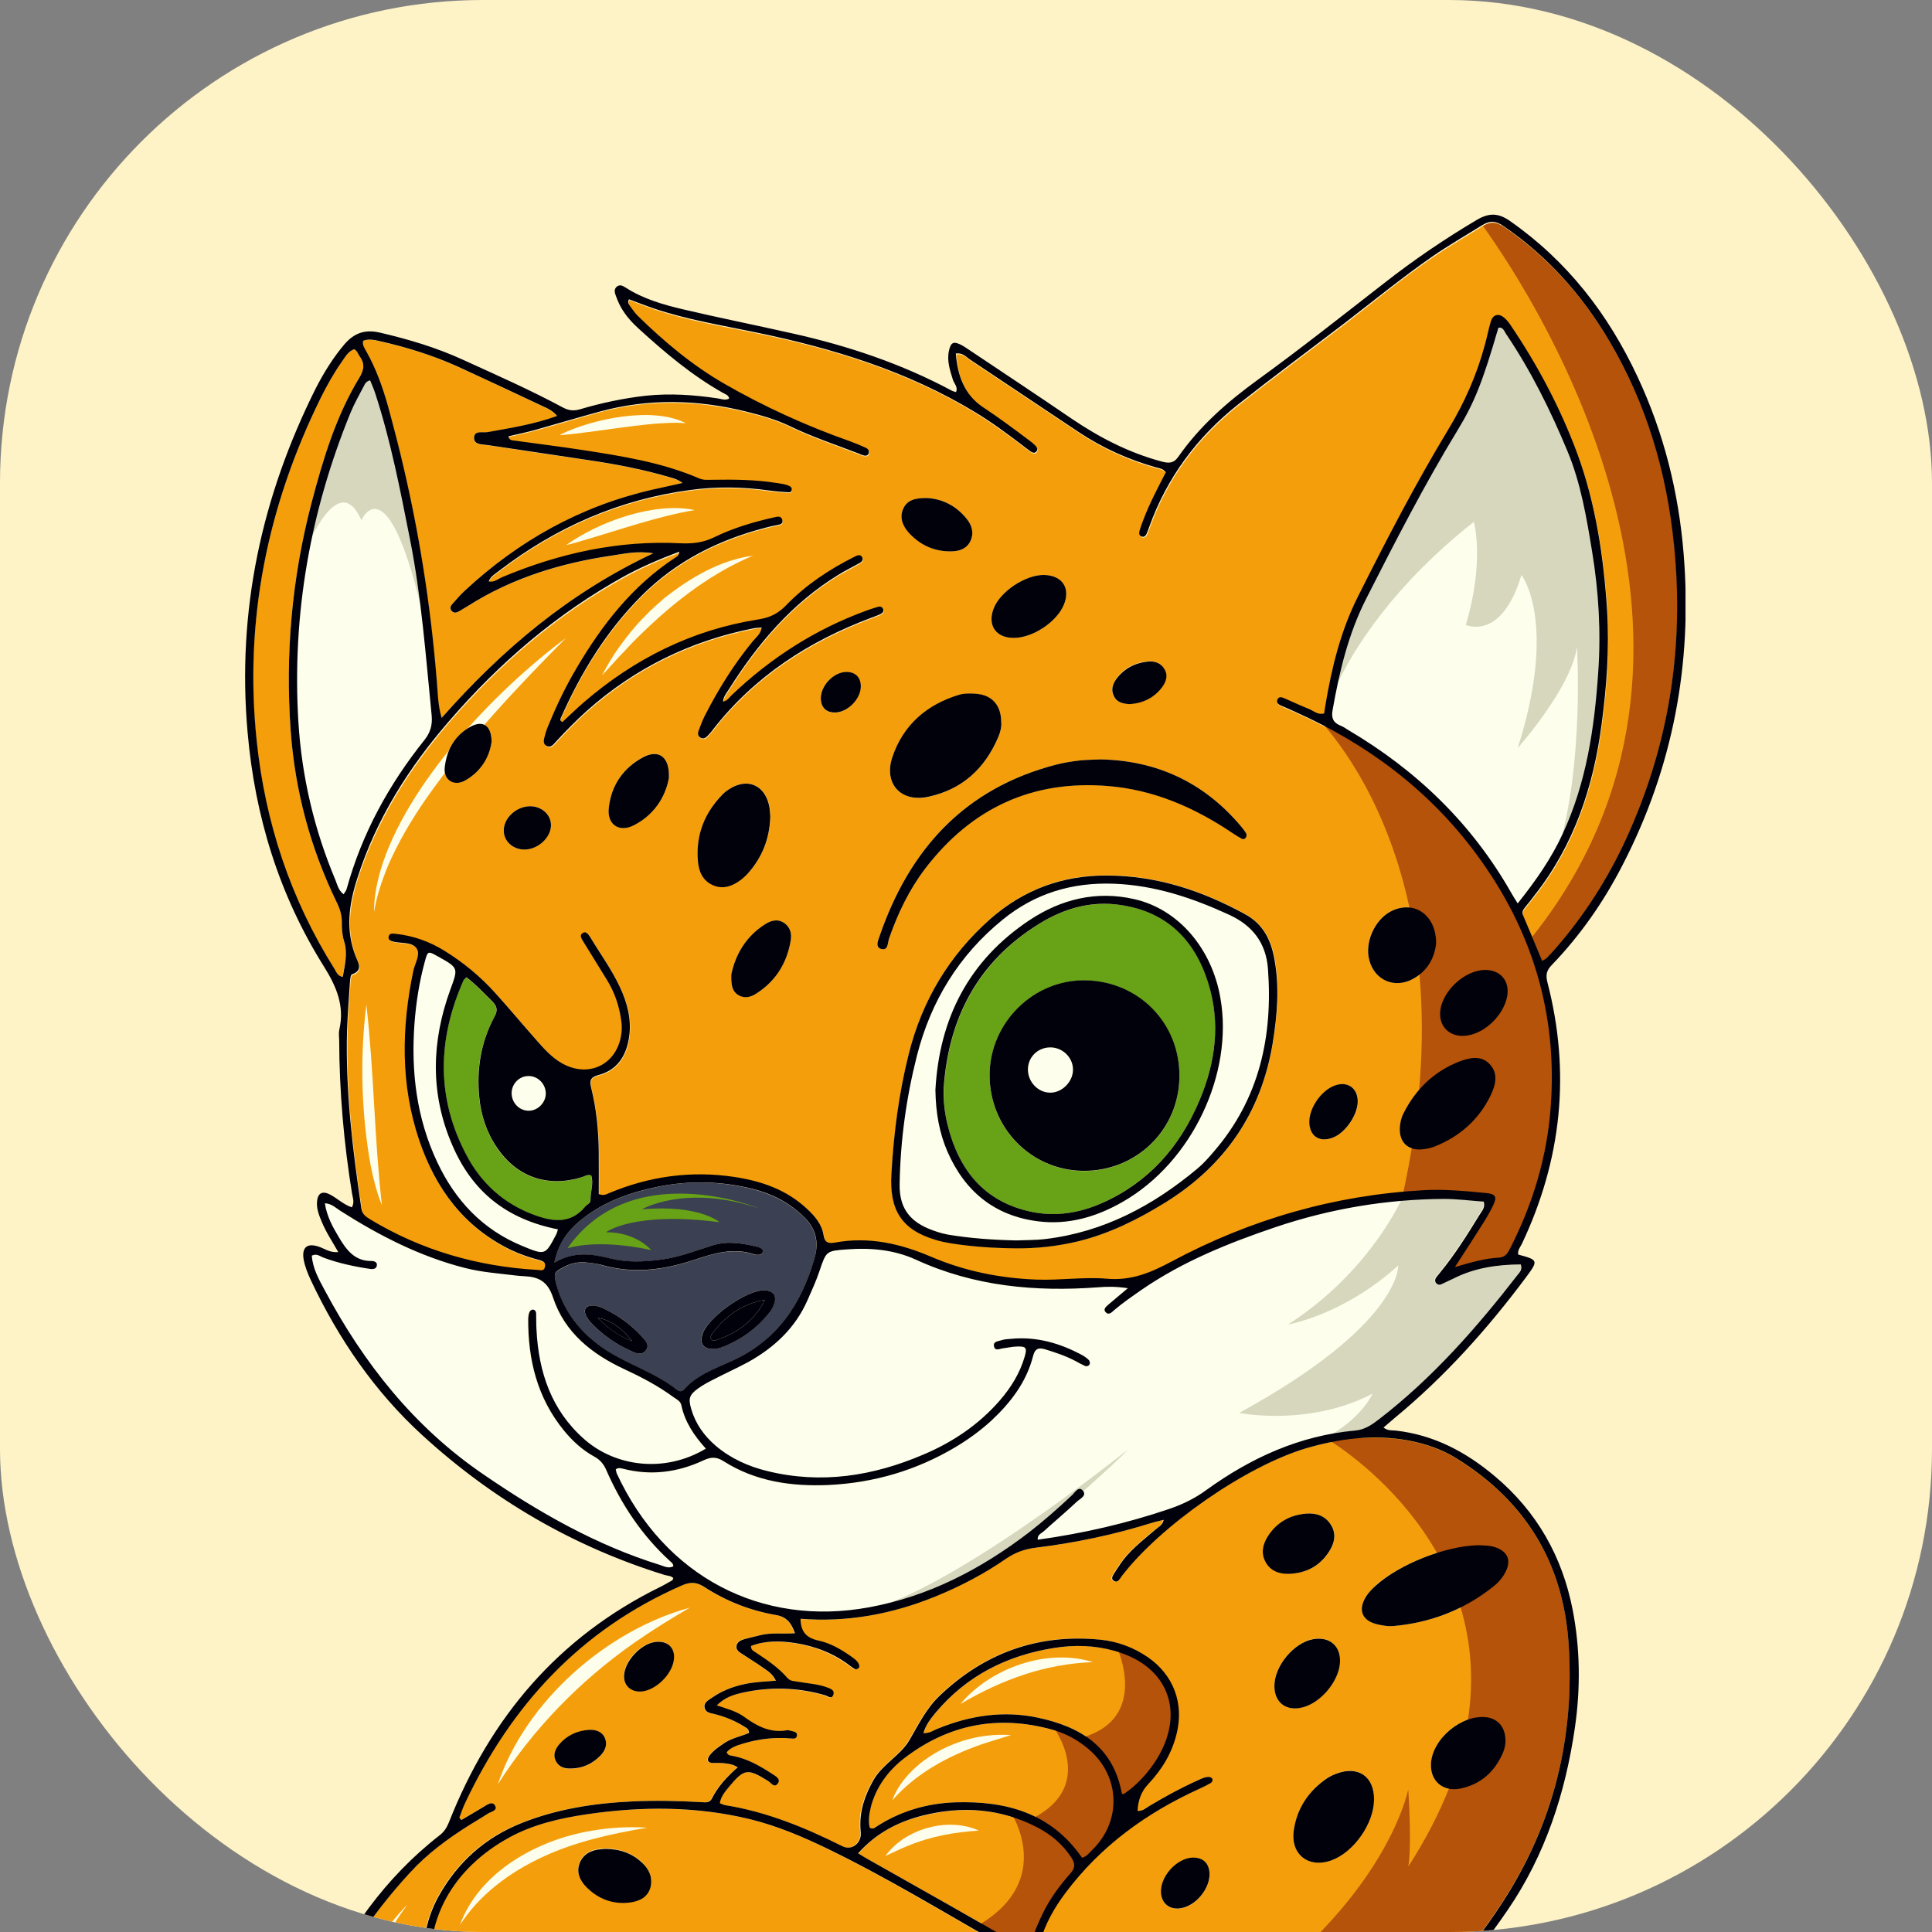 <svg width="48" height="48" viewBox="0 0 48 48" fill="none" xmlns="http://www.w3.org/2000/svg">
<rect x="0" y="0" width="48" height="48" fill="#808080" stroke="none"/>
<g clip-path="url(#clip0_315_1524)">
<rect width="48" height="48" rx="12" fill="#FEF3C7"/>
<g clip-path="url(#clip1_315_1524)">
<path d="M19.515 54.96C18.48 54.44 17.52 53.805 16.555 53.165C15.027 52.147 13.44 51.214 12 50.067C11.72 49.845 11.431 49.791 11.098 49.827C11 49.84 10.902 49.849 10.804 49.867C10.609 49.898 10.413 49.934 10.218 49.965C10.169 49.974 10.111 49.965 10.089 49.916C10.058 49.84 10.116 49.8 10.173 49.778C10.218 49.76 10.271 49.756 10.316 49.742C10.582 49.667 10.582 49.667 10.551 49.387C10.542 49.325 10.529 49.263 10.52 49.205C10.449 48.476 10.52 47.769 10.884 47.111C11.355 46.263 12.036 45.654 12.933 45.298C13.818 44.943 14.751 44.8 15.698 44.756C16.267 44.729 16.84 44.742 17.413 44.774C17.511 44.778 17.618 44.8 17.675 44.689C17.827 44.387 18.053 44.142 18.32 43.907C18.253 43.876 18.222 43.854 18.191 43.845C18.035 43.8 17.875 43.796 17.711 43.8C17.573 43.805 17.538 43.716 17.627 43.605C17.729 43.476 17.862 43.387 18 43.298C18.187 43.178 18.409 43.138 18.6 43.054C18.596 42.951 18.533 42.929 18.484 42.898C18.253 42.751 18 42.645 17.733 42.583C17.64 42.56 17.52 42.551 17.498 42.436C17.467 42.298 17.591 42.245 17.675 42.182C17.924 42.009 18.2 41.903 18.493 41.84C18.742 41.787 18.995 41.778 19.267 41.756C19.187 41.578 19.062 41.516 18.951 41.436C18.791 41.32 18.622 41.218 18.453 41.107C18.373 41.054 18.267 41.005 18.289 40.885C18.311 40.774 18.413 40.738 18.515 40.716C18.636 40.685 18.756 40.658 18.875 40.627C19.151 40.556 19.436 40.6 19.742 40.578C19.649 40.32 19.529 40.169 19.271 40.125C18.627 40.014 18.027 39.778 17.48 39.422C17.284 39.298 17.129 39.303 16.929 39.391C14.418 40.489 12.693 42.365 11.538 44.814C11.484 44.925 11.449 45.045 11.409 45.16L11.458 45.218C11.636 45.111 11.813 45.005 11.991 44.903C12.084 44.849 12.218 44.738 12.289 44.849C12.378 44.987 12.191 45.005 12.111 45.062C11.969 45.16 11.813 45.245 11.667 45.338C11.129 45.676 10.618 46.049 10.187 46.52C9.191 47.596 8.395 48.8 7.844 50.169C7.293 51.542 6.991 52.969 6.853 54.431C6.791 55.111 6.791 55.796 6.902 56.476C7.018 57.165 7.355 57.538 8.031 57.685C8.262 57.734 8.493 57.778 8.729 57.8C10.222 57.929 11.707 57.845 13.173 57.534C15.284 57.085 17.293 56.347 19.218 55.374C19.373 55.294 19.529 55.222 19.644 55.089C19.627 55.018 19.573 54.991 19.515 54.96ZM15.502 41.596C15.529 41.258 15.898 40.858 16.24 40.796C16.6 40.729 16.818 40.965 16.72 41.32C16.622 41.68 16.222 42.023 15.893 42.023C15.644 42.027 15.48 41.849 15.502 41.596ZM13.889 43.347C14.08 43.12 14.338 43 14.631 42.983C14.796 42.974 14.96 43.018 15.031 43.191C15.098 43.36 15.031 43.507 14.911 43.627C14.716 43.831 14.471 43.938 14.187 43.943C14.031 43.947 13.889 43.911 13.813 43.76C13.733 43.605 13.791 43.462 13.889 43.347ZM8.809 54.929C8.524 55.236 8.164 55.174 8.027 54.782C7.875 54.343 7.951 53.925 8.258 53.569C8.533 53.249 8.929 53.343 9.058 53.747C9.093 53.862 9.098 53.991 9.107 54.049C9.098 54.418 9.022 54.698 8.809 54.929ZM11.204 56.391C11.08 56.485 10.938 56.529 10.787 56.454C10.627 56.378 10.609 56.222 10.618 56.071C10.653 55.494 10.92 55.036 11.369 54.68C11.502 54.574 11.662 54.529 11.822 54.618C11.969 54.703 11.987 54.854 11.987 55.014C11.911 55.578 11.667 56.049 11.204 56.391ZM12.849 52.711C12.822 53.023 12.515 53.356 12.213 53.409C11.911 53.462 11.733 53.303 11.751 53C11.773 52.649 12.155 52.276 12.484 52.285C12.716 52.294 12.871 52.476 12.849 52.711ZM15.622 55.16C15.373 55.534 15.013 55.742 14.569 55.765C14.124 55.787 13.915 55.422 14.151 55.036C14.387 54.654 14.747 54.458 15.187 54.414C15.382 54.422 15.578 54.44 15.675 54.631C15.764 54.809 15.729 54.996 15.622 55.16Z" fill="#F59E0B"/>
<path d="M38.969 40.809C38.827 38.805 37.884 37.285 36.182 36.231C35.818 36.009 35.418 35.871 35 35.791C34.755 35.747 34.516 35.72 34.271 35.716C34.191 35.711 34.107 35.716 34.027 35.716C33.715 35.725 33.404 35.76 33.098 35.822C32.871 35.867 32.644 35.925 32.422 35.991C30.92 36.445 28.818 37.911 27.862 39.156C27.813 39.222 27.764 39.338 27.667 39.285C27.564 39.227 27.64 39.134 27.684 39.062C27.715 39.009 27.756 38.96 27.787 38.907C28.018 38.542 28.36 38.289 28.68 38.014C28.756 37.951 28.867 37.907 28.893 37.765C28.778 37.791 28.693 37.809 28.613 37.836C27.662 38.129 26.693 38.338 25.702 38.458C25.431 38.489 25.204 38.569 24.987 38.725C24.436 39.107 23.84 39.418 23.218 39.671C22.142 40.107 21.031 40.311 19.871 40.222C19.875 40.538 20.013 40.698 20.32 40.765C20.609 40.827 20.875 40.978 21.12 41.151C21.2 41.209 21.289 41.263 21.324 41.36C21.338 41.396 21.338 41.436 21.298 41.458C21.276 41.467 21.244 41.48 21.231 41.476C21.187 41.458 21.147 41.427 21.107 41.396C20.702 41.085 20.24 40.907 19.747 40.827C19.373 40.769 18.995 40.76 18.64 40.898C18.644 40.991 18.689 41.014 18.729 41.04C19.018 41.231 19.316 41.422 19.542 41.689C19.622 41.778 19.715 41.769 19.809 41.787C20.053 41.831 20.302 41.84 20.538 41.929C20.618 41.96 20.724 41.996 20.689 42.102C20.644 42.245 20.547 42.142 20.476 42.12C19.791 41.929 19.107 41.907 18.413 42.062C18.204 42.111 17.995 42.174 17.791 42.374C18.058 42.462 18.289 42.525 18.476 42.663C18.796 42.898 19.12 43.067 19.533 42.991C19.569 42.987 19.609 43 19.644 43.005C19.702 43.018 19.782 43.031 19.787 43.102C19.787 43.214 19.693 43.196 19.622 43.191C19.222 43.156 18.831 43.209 18.444 43.32C18.293 43.365 18.142 43.414 18.04 43.534C18.08 43.627 18.151 43.618 18.209 43.627C18.569 43.698 18.88 43.88 19.182 44.076C19.262 44.129 19.387 44.196 19.32 44.303C19.235 44.431 19.151 44.294 19.076 44.249C18.56 43.929 18.48 43.938 18.093 44.405C18 44.52 17.902 44.631 17.871 44.8C17.916 44.818 17.96 44.84 18.004 44.849C19.035 45.014 19.982 45.405 20.911 45.867C21.111 45.969 21.324 45.849 21.369 45.623C21.378 45.565 21.369 45.498 21.364 45.436C21.333 45 21.471 44.609 21.684 44.231C21.911 43.831 22.347 43.623 22.573 43.245C22.804 42.862 22.995 42.454 23.32 42.142C24.44 41.067 25.773 40.578 27.329 40.738C27.751 40.782 28.151 40.925 28.507 41.174C29.142 41.614 29.404 42.316 29.222 43.067C29.102 43.551 28.853 43.96 28.52 44.32C28.338 44.511 28.262 44.729 28.249 44.996C28.373 45.005 28.444 44.929 28.529 44.88C28.924 44.649 29.329 44.427 29.747 44.236C29.835 44.196 29.924 44.142 30.027 44.147C30.058 44.147 30.102 44.174 30.111 44.2C30.12 44.227 30.102 44.28 30.076 44.294C29.978 44.351 29.88 44.4 29.778 44.445C28.467 45.04 27.329 45.862 26.458 47.023C26.182 47.391 25.956 47.791 25.827 48.236C25.729 48.56 25.729 48.56 26.018 48.729C26.458 48.987 26.898 49.245 27.333 49.502C27.404 49.547 27.515 49.596 27.458 49.698C27.4 49.8 27.307 49.725 27.231 49.685C27.222 49.68 27.209 49.671 27.2 49.667C26.449 49.231 25.698 48.791 24.942 48.365C23.484 47.542 22.053 46.663 20.547 45.929C19.933 45.631 19.302 45.365 18.636 45.2C17.289 44.871 15.924 44.88 14.564 45.076C13.902 45.174 13.244 45.325 12.649 45.649C11.262 46.405 10.449 47.725 10.738 49.387C10.787 49.658 10.791 49.676 11.067 49.627C11.493 49.556 11.84 49.676 12.169 49.947C12.502 50.222 12.853 50.485 13.218 50.725C14.8 51.778 16.378 52.836 17.982 53.858C19.293 54.694 20.689 55.374 22.129 55.956C23.031 56.32 23.92 56.4 24.791 56.258C25.36 56.165 25.929 55.969 26.484 55.694C26.942 55.471 27.387 55.227 27.835 54.978C28.631 54.542 29.413 54.085 30.111 53.498C30.72 52.987 31.391 52.556 32.062 52.134C32.724 51.716 33.373 51.28 34.009 50.818C35.342 49.845 36.427 48.631 37.32 47.263C38.596 45.307 39.133 43.142 38.969 40.809ZM14.333 49.969C14.018 49.956 13.72 49.676 13.716 49.387C13.711 49.138 13.933 48.934 14.204 48.934C14.542 48.938 14.84 49.222 14.835 49.538C14.827 49.796 14.618 49.978 14.333 49.969ZM16.155 46.885C16.084 47.134 15.88 47.231 15.649 47.258C15.231 47.311 14.867 47.178 14.569 46.88C14.4 46.716 14.307 46.507 14.4 46.271C14.493 46.04 14.693 45.951 14.933 45.929C14.982 45.925 15.031 45.925 15.04 45.92C15.418 45.929 15.711 46.045 15.956 46.271C16.129 46.445 16.222 46.649 16.155 46.885ZM18.133 51.534C17.924 51.654 17.72 51.591 17.538 51.467C16.938 51.058 16.613 50.471 16.56 49.756C16.524 49.24 16.933 49.009 17.373 49.289C17.991 49.676 18.271 50.285 18.378 50.911C18.369 51.2 18.342 51.414 18.133 51.534ZM20.053 52.729C19.764 52.738 19.529 52.489 19.524 52.174C19.52 51.871 19.733 51.627 20.009 51.618C20.293 51.609 20.538 51.867 20.542 52.174C20.542 52.471 20.324 52.72 20.053 52.729ZM22.649 51.276C22.12 51.182 21.631 50.689 21.538 50.16C21.431 49.547 21.862 49.147 22.467 49.303C23.018 49.445 23.489 50.036 23.48 50.578C23.48 51.058 23.12 51.36 22.649 51.276ZM29.924 50.276C29.813 50.711 29.418 51.08 28.964 51.134C28.942 51.138 28.924 51.138 28.902 51.138C28.462 51.165 28.107 50.854 28.071 50.414C28.022 49.805 28.533 49.231 29.138 49.222C29.618 49.214 29.96 49.547 29.956 50.031C29.956 50.116 29.947 50.196 29.924 50.276ZM29.302 47.418C29.049 47.445 28.867 47.294 28.844 47.045C28.809 46.64 29.231 46.165 29.631 46.156C29.88 46.147 30.027 46.28 30.049 46.529C30.08 46.92 29.698 47.378 29.302 47.418ZM31.44 38.796C31.324 38.574 31.378 38.36 31.507 38.165C31.729 37.818 32.053 37.636 32.462 37.605C32.707 37.587 32.929 37.663 33.071 37.885C33.213 38.111 33.16 38.338 33.027 38.547C32.795 38.907 32.458 39.085 32.035 39.098C31.782 39.102 31.569 39.031 31.44 38.796ZM31.662 41.898C31.653 41.396 32.142 40.805 32.631 40.72C33.053 40.649 33.333 40.916 33.289 41.338C33.24 41.796 32.809 42.294 32.369 42.414C31.964 42.525 31.667 42.307 31.662 41.898ZM32.147 45.449C32.236 44.911 32.52 44.489 32.969 44.178C33.04 44.129 33.12 44.094 33.2 44.062C33.742 43.854 34.142 44.138 34.138 44.716C34.129 45.307 33.636 46.009 33.084 46.214C32.502 46.431 32.044 46.062 32.147 45.449ZM34.284 48.747C34.062 49.245 33.693 49.591 33.173 49.765C32.987 49.827 32.8 49.836 32.649 49.689C32.493 49.542 32.511 49.338 32.578 49.169C32.804 48.609 33.204 48.222 33.8 48.08C34.138 48 34.351 48.178 34.342 48.542C34.333 48.583 34.32 48.671 34.284 48.747ZM37.329 43.574C37.12 44.031 36.778 44.334 36.284 44.436C36.182 44.458 36.084 44.458 36 44.44C35.72 44.387 35.542 44.156 35.551 43.831C35.569 43.36 35.995 42.885 36.475 42.72C36.631 42.667 36.795 42.645 36.947 42.667C37.196 42.703 37.364 42.88 37.4 43.138C37.418 43.289 37.391 43.436 37.329 43.574ZM37.418 39.027C37.342 39.187 37.227 39.316 37.089 39.427C36.836 39.627 36.569 39.8 36.293 39.938C35.773 40.196 35.209 40.347 34.604 40.4C34.484 40.409 34.355 40.387 34.236 40.36C33.844 40.271 33.729 40.009 33.933 39.676C33.995 39.574 34.084 39.48 34.173 39.396C34.538 39.062 35.12 38.765 35.702 38.578C36.053 38.467 36.4 38.4 36.707 38.391C36.853 38.396 37.027 38.391 37.191 38.458C37.462 38.569 37.538 38.769 37.418 39.027Z" fill="#F59E0B"/>
<path d="M25.796 42.676C26.831 42.898 27.653 43.387 27.871 44.534C27.875 44.565 27.893 44.578 27.92 44.574C28.364 44.28 28.778 43.765 28.964 43.258C29.289 42.383 28.969 41.578 28.12 41.174C27.987 41.111 27.844 41.058 27.702 41.018C27.204 40.876 26.698 40.862 26.191 40.943C25.022 41.129 24.022 41.627 23.253 42.547C23.129 42.694 23.009 42.845 22.947 43.058C23.107 43.067 23.204 42.983 23.316 42.938C24.116 42.618 24.942 42.494 25.796 42.676Z" fill="#F59E0B"/>
<path d="M21.329 46.049C21.427 46.111 21.489 46.151 21.555 46.187C22.227 46.565 22.893 46.942 23.564 47.32C24.116 47.631 24.662 47.942 25.213 48.262C25.587 48.48 25.564 48.471 25.68 48.102C25.738 47.916 25.822 47.733 25.911 47.556C26.089 47.182 26.329 46.853 26.604 46.547C26.729 46.409 26.715 46.298 26.627 46.156C26.418 45.836 26.142 45.596 25.804 45.418C24.884 44.933 23.916 44.862 22.916 45.116C22.307 45.267 21.773 45.538 21.329 46.049Z" fill="#F59E0B"/>
<path d="M37.707 31.671C36.684 32.991 35.587 34.24 34.258 35.262C34.084 35.396 33.902 35.524 33.662 35.547C33.476 35.564 33.293 35.587 33.111 35.622C31.96 35.827 30.924 36.333 29.969 37.022C29.68 37.231 29.373 37.382 29.044 37.493C27.987 37.853 26.898 38.102 25.778 38.258C25.764 38.133 25.858 38.107 25.916 38.058C26.191 37.809 26.48 37.569 26.751 37.311C26.827 37.24 27.018 37.16 26.889 37.027C26.787 36.924 26.698 37.084 26.627 37.156C26.28 37.476 25.929 37.791 25.556 38.08C24.364 38.991 23.067 39.667 21.582 39.942C18.92 40.431 16.511 39.191 15.32 36.618C15.307 36.587 15.302 36.547 15.293 36.516C15.351 36.467 15.413 36.484 15.471 36.498C16.16 36.676 16.827 36.591 17.467 36.293C17.649 36.209 17.782 36.191 17.973 36.311C18.769 36.818 19.667 36.942 20.582 36.902C21.702 36.849 22.756 36.538 23.729 35.965C24.049 35.773 24.351 35.556 24.627 35.298C25.107 34.849 25.498 34.342 25.658 33.693C25.702 33.524 25.778 33.476 25.947 33.524C26.209 33.604 26.467 33.689 26.711 33.818C26.787 33.858 26.862 33.902 26.942 33.938C26.991 33.96 27.044 33.942 27.067 33.889C27.076 33.862 27.062 33.813 27.04 33.791C26.996 33.747 26.947 33.707 26.893 33.68C26.338 33.378 25.747 33.204 25.107 33.267C25.031 33.276 24.956 33.276 24.884 33.298C24.8 33.329 24.653 33.325 24.689 33.462C24.72 33.578 24.831 33.511 24.911 33.502C25.022 33.489 25.133 33.462 25.244 33.458C25.484 33.449 25.516 33.484 25.449 33.711C25.329 34.124 25.107 34.48 24.827 34.804C24.302 35.404 23.653 35.84 22.924 36.147C21.68 36.676 20.4 36.88 19.067 36.556C18.591 36.44 18.151 36.244 17.773 35.924C17.48 35.676 17.271 35.378 17.164 35.009C17.089 34.751 17.116 34.658 17.338 34.498C17.467 34.404 17.613 34.329 17.756 34.253C18.031 34.111 18.316 33.982 18.587 33.836C19.231 33.476 19.751 32.991 20.053 32.302C20.16 32.062 20.267 31.827 20.351 31.578C20.52 31.076 20.52 31.08 21.036 31.04C21.627 30.996 22.209 31.049 22.751 31.298C24.196 31.96 25.711 32.098 27.267 31.982C27.489 31.964 27.711 31.96 28.013 32.004C27.818 32.169 27.676 32.289 27.533 32.409C27.48 32.458 27.396 32.52 27.453 32.591C27.529 32.689 27.609 32.605 27.671 32.551C27.889 32.364 28.12 32.205 28.36 32.04C29.382 31.338 30.52 30.88 31.689 30.485C32.707 30.142 33.751 29.924 34.813 29.831C35.16 29.8 35.507 29.787 35.858 29.782C36.191 29.782 36.524 29.827 36.853 29.849C36.898 29.996 36.809 30.08 36.756 30.169C36.449 30.667 36.142 31.16 35.769 31.613C35.738 31.653 35.707 31.689 35.676 31.729C35.644 31.773 35.636 31.822 35.667 31.867C35.698 31.911 35.747 31.924 35.8 31.902C35.902 31.858 36 31.804 36.102 31.76C36.64 31.507 37.209 31.427 37.787 31.422C37.831 31.542 37.76 31.604 37.707 31.671Z" fill="#FDFFEC"/>
<path d="M12.227 24.885C12.022 24.685 11.835 24.471 11.582 24.285C11.542 24.329 11.52 24.342 11.511 24.365C10.867 25.822 10.835 27.276 11.587 28.707C11.96 29.414 12.524 29.92 13.284 30.196C13.738 30.36 14.178 30.414 14.533 29.982C14.578 29.929 14.667 29.902 14.667 29.818C14.667 29.614 14.751 29.405 14.684 29.209C14.587 29.169 14.524 29.227 14.458 29.249C13.609 29.516 12.835 29.249 12.342 28.516C12.089 28.138 11.947 27.716 11.902 27.262C11.835 26.565 11.942 25.898 12.275 25.28C12.364 25.111 12.355 25.009 12.227 24.885Z" fill="#68A216"/>
<path d="M17.662 33.258C17.684 33.311 17.733 33.316 17.787 33.298C18.32 33.12 18.747 32.813 19.004 32.294C18.436 32.396 18.009 32.698 17.68 33.156C17.662 33.182 17.653 33.231 17.662 33.258Z" fill="#01010C"/>
<path d="M19.96 30.223C19.6 29.88 19.173 29.663 18.698 29.543C17.916 29.347 17.12 29.325 16.333 29.489C15.684 29.622 15.062 29.836 14.524 30.24C14.169 30.507 13.884 30.823 13.769 31.374C14.267 31.08 14.716 31.16 15.164 31.271C15.582 31.374 16 31.356 16.422 31.298C16.871 31.24 17.284 31.076 17.711 30.942C18.098 30.818 18.471 30.894 18.844 30.991C18.902 31.005 18.969 31.045 18.947 31.12C18.924 31.196 18.849 31.178 18.791 31.178C18.778 31.178 18.764 31.178 18.756 31.174C18.213 30.983 17.711 31.151 17.2 31.32C16.458 31.565 15.698 31.654 14.929 31.427C14.809 31.391 14.684 31.378 14.56 31.369C14.369 31.351 14.191 31.387 14.022 31.476C13.764 31.614 13.751 31.631 13.822 31.907C13.978 32.507 14.324 32.978 14.804 33.365C15.418 33.858 16.213 34.049 16.827 34.538C16.875 34.578 16.942 34.583 16.995 34.525C17.311 34.165 17.751 34.009 18.169 33.822C19.307 33.316 19.916 32.396 20.24 31.245C20.347 30.854 20.262 30.511 19.96 30.223ZM16.04 33.56C15.947 33.676 15.818 33.627 15.698 33.574C15.307 33.4 14.969 33.165 14.675 32.858C14.636 32.814 14.595 32.765 14.569 32.707C14.476 32.525 14.547 32.422 14.782 32.436C14.827 32.449 14.902 32.462 14.964 32.494C15.338 32.667 15.671 32.903 15.947 33.205C16.035 33.303 16.155 33.418 16.04 33.56ZM19.227 32.405C19.2 32.471 19.164 32.542 19.12 32.6C18.809 33 18.413 33.289 17.938 33.471C17.871 33.498 17.796 33.502 17.742 33.516C17.48 33.525 17.382 33.396 17.444 33.16C17.56 32.747 18.555 32.036 18.991 32.058C19.218 32.067 19.302 32.196 19.227 32.405Z" fill="#3B4052"/>
<path d="M10.871 23.76C10.627 23.627 10.622 23.627 10.551 23.884C10.413 24.387 10.333 24.902 10.293 25.422C10.204 26.618 10.342 27.778 10.858 28.871C11.311 29.827 11.991 30.556 12.982 30.96C13.542 31.187 13.542 31.187 13.813 30.671C13.831 30.64 13.835 30.605 13.858 30.542C12.582 30.293 11.729 29.613 11.227 28.436C10.684 27.165 10.716 25.876 11.182 24.591C11.387 24.044 11.396 24.049 10.871 23.76Z" fill="#FDFFEC"/>
<path d="M16.631 38.787C15.933 38.147 15.418 37.378 15.04 36.511C14.978 36.365 14.889 36.267 14.751 36.191C14.453 36.027 14.204 35.8 13.991 35.538C13.329 34.729 13.102 33.778 13.107 32.756C13.107 32.707 13.111 32.654 13.133 32.609C13.147 32.578 13.182 32.542 13.209 32.538C13.262 32.529 13.302 32.574 13.302 32.627C13.307 32.765 13.307 32.898 13.311 33.036C13.369 34.089 13.68 35.036 14.498 35.756C15.271 36.436 16.493 36.609 17.52 35.991C17.227 35.667 17.004 35.329 16.911 34.916C16.884 34.8 16.791 34.769 16.715 34.711C16.333 34.431 15.915 34.214 15.489 34.014C14.684 33.64 14.009 33.102 13.724 32.24C13.591 31.836 13.369 31.725 13.013 31.707C12.938 31.702 12.862 31.698 12.791 31.689C12.373 31.636 11.951 31.609 11.538 31.502C10.418 31.214 9.404 30.694 8.436 30.08C8.329 30.009 8.231 29.902 8.053 29.894C8.102 30.218 8.249 30.476 8.396 30.729C8.582 31.045 8.787 31.338 9.218 31.329C9.28 31.329 9.356 31.36 9.347 31.431C9.338 31.529 9.249 31.538 9.173 31.525C8.778 31.467 8.391 31.382 8.018 31.245C7.929 31.214 7.849 31.129 7.729 31.196C7.751 31.511 7.907 31.782 8.049 32.054C9.027 33.876 10.275 35.458 12 36.636C13.373 37.569 14.796 38.391 16.391 38.885C16.493 38.916 16.591 38.974 16.698 38.916C16.715 38.849 16.667 38.822 16.631 38.787Z" fill="#FDFFEC"/>
<path d="M10.724 17.769C10.578 16.303 10.467 14.827 10.182 13.378C9.942 12.16 9.707 10.943 9.32 9.765C9.284 9.654 9.235 9.551 9.195 9.449C9.093 9.48 9.071 9.538 9.04 9.591C8.929 9.814 8.804 10.027 8.707 10.258C7.702 12.72 7.253 15.276 7.413 17.934C7.493 19.298 7.804 20.605 8.333 21.863C8.382 21.983 8.409 22.12 8.538 22.218C8.564 22.169 8.6 22.134 8.609 22.089C8.987 20.716 9.658 19.494 10.542 18.387C10.698 18.191 10.747 18.005 10.724 17.769Z" fill="#FDFFEC"/>
<path d="M14.853 32.743C15.107 33.005 15.378 33.2 15.707 33.321C15.413 32.961 15.169 32.8 14.853 32.743Z" fill="#01010C"/>
<path d="M13.556 27.156C13.551 26.925 13.36 26.729 13.133 26.729C12.907 26.729 12.711 26.916 12.707 27.147C12.702 27.396 12.902 27.605 13.142 27.591C13.373 27.587 13.56 27.387 13.556 27.156Z" fill="#FDFFEC"/>
<path d="M21.64 44.863C21.587 45.049 21.555 45.24 21.604 45.409C21.68 45.445 21.711 45.418 21.742 45.4C22.351 45 23.027 44.8 23.742 44.778C24.991 44.743 26.107 45.04 26.88 46.156C27.009 46.125 27.062 46.036 27.129 45.965C27.867 45.249 27.831 44.138 27.053 43.467C26.787 43.236 26.48 43.067 26.142 42.974C24.796 42.6 23.56 42.836 22.453 43.689C22.067 43.991 21.778 44.378 21.64 44.863Z" fill="#F59E0B"/>
<path d="M31.502 24.063C31.453 23.418 31.116 22.987 30.533 22.72C29.627 22.303 28.698 21.987 27.68 21.951C26.636 21.911 25.711 22.196 24.911 22.845C23.831 23.729 23.129 24.863 22.782 26.218C22.511 27.267 22.369 28.334 22.351 29.418C22.342 29.96 22.56 30.307 23.067 30.52C23.227 30.587 23.391 30.64 23.564 30.671C24.107 30.76 24.649 30.8 25.244 30.814C25.458 30.805 25.72 30.809 25.978 30.778C27.418 30.605 28.64 29.951 29.742 29.036C29.893 28.911 30.027 28.76 30.155 28.609C31.289 27.303 31.627 25.751 31.502 24.063ZM27.893 29.863C27.24 30.236 26.542 30.436 25.787 30.343C24.707 30.205 23.973 29.591 23.542 28.609C23.338 28.147 23.249 27.649 23.244 27.08C23.342 25.294 24.08 23.858 25.587 22.858C26.373 22.338 27.244 22.129 28.182 22.338C29.289 22.587 30.116 23.578 30.333 24.8C30.653 26.658 29.636 28.867 27.893 29.863Z" fill="#FDFFEC"/>
<path d="M26.076 26.027C25.773 26.04 25.542 26.276 25.542 26.578C25.542 26.889 25.8 27.156 26.102 27.151C26.4 27.147 26.671 26.867 26.662 26.569C26.653 26.262 26.387 26.014 26.076 26.027Z" fill="#FDFFEC"/>
<path d="M41.604 13.578C41.431 11.774 40.924 10.071 40 8.507C39.333 7.365 38.471 6.4 37.373 5.645C37.187 5.516 37.04 5.498 36.844 5.614C36.84 5.614 36.836 5.618 36.836 5.618C36.427 5.876 36.004 6.116 35.604 6.391C34.844 6.911 34.138 7.498 33.409 8.058C32.529 8.729 31.64 9.387 30.773 10.071C29.76 10.876 29.009 11.88 28.569 13.107C28.547 13.165 28.529 13.227 28.502 13.28C28.48 13.325 28.449 13.369 28.391 13.356C28.307 13.338 28.311 13.271 28.324 13.209C28.351 13.111 28.387 13.023 28.418 12.929C28.573 12.52 28.773 12.138 28.973 11.756C28.911 11.667 28.822 11.658 28.738 11.636C28.049 11.445 27.409 11.156 26.813 10.76C25.916 10.16 25.018 9.56 24.116 8.96C24.018 8.894 23.933 8.783 23.76 8.805C23.804 9.347 23.969 9.827 24.436 10.138C24.831 10.4 25.209 10.68 25.582 10.965C25.631 11 25.68 11.04 25.724 11.085C25.769 11.129 25.804 11.187 25.751 11.245C25.711 11.289 25.658 11.267 25.618 11.24C25.547 11.191 25.48 11.138 25.409 11.085C25.035 10.8 24.653 10.52 24.249 10.271C22.56 9.24 20.702 8.671 18.787 8.28C17.938 8.107 17.076 7.965 16.249 7.685C16.04 7.614 15.84 7.534 15.636 7.458C15.6 7.534 15.627 7.574 15.653 7.614C15.72 7.703 15.782 7.796 15.862 7.876C16.515 8.507 17.209 9.094 18 9.551C18.991 10.125 20.031 10.596 21.107 10.978C21.244 11.027 21.382 11.085 21.52 11.147C21.578 11.174 21.622 11.231 21.587 11.298C21.564 11.342 21.507 11.347 21.453 11.334C21.418 11.32 21.382 11.307 21.351 11.294C20.773 11.071 20.182 10.876 19.622 10.605C19.284 10.44 18.929 10.342 18.564 10.249C17.351 9.947 16.133 9.911 14.915 10.24C14.378 10.387 13.844 10.551 13.307 10.698C13.084 10.76 12.858 10.805 12.636 10.858C12.662 10.965 12.733 10.956 12.791 10.965C13.355 11.045 13.924 11.116 14.489 11.2C15.471 11.351 16.453 11.507 17.373 11.902C17.484 11.951 17.591 11.938 17.702 11.938C18.235 11.929 18.769 11.934 19.302 12.018C19.413 12.036 19.524 12.045 19.627 12.098C19.658 12.116 19.684 12.143 19.675 12.187C19.667 12.231 19.636 12.254 19.6 12.249C19.44 12.236 19.28 12.227 19.12 12.205C18.462 12.111 17.804 12.102 17.151 12.191C15.387 12.427 13.813 13.12 12.404 14.2C12.311 14.271 12.195 14.329 12.147 14.463C12.289 14.494 12.382 14.396 12.493 14.351C13.911 13.76 15.378 13.436 16.92 13.516C17.213 13.529 17.471 13.498 17.742 13.369C18.222 13.138 18.738 12.982 19.258 12.867C19.333 12.849 19.413 12.836 19.44 12.934C19.467 13.036 19.387 13.049 19.311 13.062C19.213 13.08 19.116 13.107 19.022 13.129C17.858 13.431 16.813 13.956 15.956 14.809C15.071 15.689 14.435 16.734 13.933 17.867C13.92 17.898 13.924 17.934 13.978 17.956C14.155 17.791 14.333 17.618 14.52 17.458C15.769 16.378 17.2 15.667 18.835 15.409C19.124 15.365 19.333 15.267 19.533 15.058C20.018 14.551 20.6 14.169 21.227 13.854C21.298 13.818 21.378 13.778 21.427 13.858C21.476 13.943 21.391 13.987 21.329 14.027C21.169 14.12 21 14.205 20.84 14.298C19.68 15.009 18.827 16.018 18.111 17.156C18.058 17.245 17.982 17.329 17.973 17.449C18.084 17.427 18.124 17.347 18.187 17.289C19.164 16.36 20.271 15.649 21.538 15.187C21.631 15.151 21.724 15.12 21.822 15.094C21.871 15.08 21.92 15.094 21.947 15.143C21.973 15.196 21.942 15.245 21.898 15.267C21.822 15.307 21.738 15.334 21.658 15.365C20.107 15.951 18.756 16.818 17.724 18.142C17.68 18.2 17.631 18.258 17.578 18.311C17.529 18.36 17.471 18.383 17.409 18.343C17.347 18.302 17.347 18.236 17.364 18.178C17.409 18.049 17.458 17.92 17.52 17.8C17.853 17.147 18.24 16.525 18.707 15.956C18.791 15.854 18.907 15.774 18.933 15.609C18.862 15.614 18.8 15.614 18.738 15.627C17.169 15.938 15.778 16.618 14.587 17.685C14.316 17.925 14.067 18.183 13.822 18.449C13.764 18.511 13.702 18.6 13.604 18.556C13.484 18.503 13.533 18.383 13.551 18.294C13.573 18.196 13.613 18.102 13.649 18.014C13.849 17.534 14.075 17.062 14.342 16.614C14.973 15.543 15.724 14.578 16.778 13.889C16.822 13.858 16.884 13.836 16.889 13.734C16.413 13.907 15.964 14.098 15.533 14.338C13.858 15.258 12.431 16.485 11.187 17.92C10.178 19.085 9.364 20.369 8.889 21.849C8.684 22.494 8.6 23.129 8.849 23.782C8.911 23.938 9.04 24.129 8.756 24.231C8.72 24.245 8.711 24.365 8.707 24.44C8.68 24.836 8.644 25.231 8.636 25.631C8.596 27.116 8.773 28.582 8.991 30.045C9.013 30.191 9.098 30.249 9.209 30.316C10.489 31.094 11.884 31.489 13.373 31.574C13.444 31.578 13.529 31.609 13.551 31.503C13.578 31.391 13.515 31.351 13.418 31.325C13.178 31.262 12.942 31.183 12.716 31.076C11.547 30.511 10.835 29.556 10.431 28.356C9.96 26.965 9.987 25.547 10.284 24.125C10.32 23.947 10.458 23.738 10.373 23.591C10.275 23.422 10.022 23.449 9.831 23.418C9.818 23.418 9.804 23.414 9.796 23.409C9.733 23.396 9.662 23.369 9.667 23.302C9.671 23.196 9.764 23.209 9.836 23.214C10.275 23.258 10.68 23.405 11.058 23.636C11.524 23.925 11.947 24.271 12.316 24.68C12.658 25.058 12.982 25.449 13.32 25.831C13.515 26.054 13.711 26.28 13.978 26.431C14.627 26.8 15.32 26.471 15.444 25.742C15.467 25.618 15.467 25.498 15.449 25.374C15.4 25.009 15.284 24.676 15.093 24.36C14.898 24.04 14.702 23.725 14.507 23.409C14.462 23.334 14.396 23.245 14.502 23.187C14.578 23.147 14.636 23.231 14.671 23.294C14.924 23.707 15.209 24.102 15.413 24.543C15.595 24.929 15.702 25.338 15.64 25.774C15.573 26.236 15.355 26.6 14.871 26.725C14.671 26.778 14.653 26.867 14.698 27.045C14.827 27.565 14.88 28.098 14.884 28.631C14.889 28.987 14.884 29.343 14.884 29.68C15.018 29.729 15.08 29.68 15.147 29.654C16.142 29.236 17.178 29.094 18.249 29.254C18.924 29.356 19.551 29.569 20.062 30.049C20.253 30.231 20.427 30.431 20.471 30.703C20.502 30.898 20.6 30.911 20.756 30.885C21.596 30.729 22.382 30.907 23.151 31.24C23.982 31.596 24.853 31.769 25.756 31.805C26.342 31.827 26.929 31.734 27.502 31.782C28.107 31.836 28.587 31.64 29.102 31.36C31.062 30.307 33.164 29.703 35.395 29.582C35.413 29.582 35.427 29.582 35.444 29.582C35.938 29.56 36.431 29.609 36.924 29.658C37.173 29.68 37.204 29.751 37.102 29.974C37.027 30.129 36.938 30.28 36.844 30.427C36.631 30.76 36.418 31.094 36.156 31.498C36.578 31.374 36.911 31.28 37.258 31.262C37.427 31.254 37.48 31.129 37.542 31.005C37.818 30.462 38.04 29.902 38.209 29.329C38.378 28.756 38.484 28.165 38.533 27.556C38.591 26.805 38.564 26.076 38.453 25.369C38.351 24.716 38.178 24.08 37.933 23.467C37.627 22.689 37.204 21.942 36.675 21.227C35.502 19.645 33.973 18.503 32.182 17.703C32.067 17.654 31.956 17.605 31.84 17.551C31.769 17.52 31.702 17.476 31.751 17.387C31.787 17.32 31.853 17.338 31.916 17.365C32.12 17.454 32.324 17.547 32.529 17.631C32.649 17.68 32.751 17.787 32.907 17.742C32.92 17.663 32.933 17.587 32.942 17.516C33.098 16.591 33.32 15.689 33.742 14.849C34.449 13.44 35.173 12.04 35.991 10.689C36.395 10.027 36.707 9.325 36.902 8.578C36.951 8.387 36.991 8.191 37.049 8C37.098 7.84 37.227 7.796 37.36 7.898C37.427 7.947 37.484 8.023 37.533 8.094C38.209 9.094 38.778 10.165 39.196 11.294C39.658 12.543 39.853 13.867 39.938 15.196C39.995 16.142 39.924 17.085 39.8 18.023C39.596 19.574 39.115 21.023 38.133 22.267C38.058 22.365 37.982 22.462 37.902 22.56C37.853 22.618 37.813 22.671 37.849 22.76C37.924 22.938 38 23.12 38.075 23.298C38.16 23.494 38.24 23.694 38.324 23.894C38.373 23.863 38.409 23.849 38.435 23.823C38.516 23.742 38.591 23.663 38.662 23.578C39.373 22.756 39.956 21.849 40.409 20.863C41.458 18.529 41.849 16.107 41.604 13.578ZM11.564 19.387C11.284 19.547 11.013 19.383 11.049 19.067C11.098 18.631 11.298 18.262 11.702 18.049C12.004 17.889 12.213 18.031 12.213 18.427C12.16 18.809 11.951 19.165 11.564 19.387ZM13.022 21.107C12.733 21.107 12.515 20.898 12.515 20.627C12.52 20.32 12.822 20.04 13.16 20.031C13.449 20.023 13.68 20.227 13.689 20.489C13.698 20.8 13.364 21.107 13.022 21.107ZM16.618 19.329C16.529 19.809 16.249 20.245 15.742 20.503C15.378 20.689 15.08 20.48 15.124 20.071C15.187 19.507 15.484 19.071 15.987 18.805C16.373 18.609 16.644 18.809 16.618 19.329ZM17.702 21.983C17.453 21.867 17.364 21.631 17.342 21.369C17.293 20.72 17.515 20.178 17.969 19.72C18.013 19.676 18.062 19.64 18.116 19.605C18.555 19.316 18.991 19.489 19.111 20C19.133 20.098 19.133 20.196 19.142 20.276C19.129 20.827 18.942 21.289 18.596 21.685C18.547 21.738 18.489 21.791 18.431 21.836C18.209 22.009 17.964 22.102 17.702 21.983ZM19.644 23.374C19.551 23.925 19.276 24.369 18.804 24.676C18.667 24.765 18.507 24.814 18.347 24.725C18.169 24.622 18.16 24.445 18.169 24.209C18.271 23.72 18.529 23.271 19.004 22.965C19.151 22.871 19.329 22.818 19.493 22.938C19.64 23.045 19.675 23.209 19.644 23.374ZM20.747 17.707C20.542 17.711 20.418 17.605 20.391 17.409C20.351 17.071 20.698 16.689 21.04 16.698C21.258 16.703 21.378 16.831 21.382 17.049C21.387 17.36 21.062 17.698 20.747 17.707ZM35.782 25.12C35.831 24.614 36.395 24.098 36.902 24.098C37.289 24.098 37.52 24.378 37.444 24.76C37.355 25.214 36.92 25.649 36.467 25.725C36.049 25.796 35.742 25.529 35.782 25.12ZM36.258 26.383C36.516 26.285 36.804 26.218 37.022 26.454C37.236 26.685 37.16 26.969 37.04 27.223C36.747 27.831 36.271 28.245 35.649 28.494C35.547 28.534 35.435 28.56 35.324 28.565C34.973 28.587 34.764 28.378 34.782 28.023C34.791 27.898 34.818 27.778 34.876 27.667C35.173 27.058 35.627 26.622 36.258 26.383ZM34.551 22.645C35.107 22.351 35.675 22.711 35.68 23.431C35.653 23.774 35.484 24.12 35.098 24.325C34.64 24.569 34.151 24.351 34.018 23.854C33.898 23.418 34.147 22.854 34.551 22.645ZM33.156 26.974C33.471 26.849 33.738 27.027 33.738 27.365C33.738 27.703 33.422 28.147 33.111 28.267C32.778 28.391 32.538 28.223 32.538 27.871C32.538 27.52 32.822 27.102 33.156 26.974ZM27.729 16.867C27.924 16.6 28.191 16.458 28.515 16.431C28.68 16.414 28.84 16.467 28.929 16.622C29.022 16.782 28.964 16.938 28.867 17.071C28.671 17.334 28.395 17.467 28.067 17.489C27.902 17.485 27.742 17.458 27.662 17.285C27.6 17.138 27.636 16.996 27.729 16.867ZM24.684 15.125C24.849 14.694 25.493 14.267 25.956 14.285C26.395 14.303 26.6 14.618 26.431 15.027C26.253 15.454 25.658 15.849 25.187 15.849C24.742 15.849 24.529 15.538 24.684 15.125ZM22.444 12.631C22.547 12.409 22.76 12.374 23.027 12.374C23.4 12.387 23.747 12.556 24.013 12.885C24.147 13.049 24.2 13.24 24.111 13.44C24.022 13.631 23.84 13.694 23.649 13.698C23.231 13.711 22.875 13.551 22.591 13.245C22.427 13.071 22.342 12.858 22.444 12.631ZM22.169 18.818C22.44 18.009 23.027 17.507 23.84 17.262C23.964 17.227 24.111 17.231 24.244 17.24C24.64 17.267 24.871 17.525 24.875 17.938C24.889 18.062 24.853 18.196 24.8 18.32C24.467 19.098 23.898 19.618 23.062 19.8C22.382 19.942 21.951 19.471 22.169 18.818ZM21.898 23.578C21.733 23.534 21.818 23.365 21.853 23.258C22.596 21.094 23.969 19.582 26.244 18.996C26.436 18.947 26.636 18.916 26.831 18.894C26.991 18.876 27.151 18.876 27.338 18.867C28.724 18.894 29.893 19.427 30.809 20.503C30.867 20.569 30.92 20.636 30.964 20.711C30.978 20.734 30.964 20.782 30.951 20.809C30.933 20.845 30.889 20.858 30.853 20.836C30.769 20.787 30.684 20.734 30.6 20.68C29.671 20.049 28.667 19.618 27.533 19.525C25.644 19.369 24.138 20.071 22.995 21.569C22.591 22.098 22.307 22.689 22.089 23.311C22.058 23.418 22.071 23.622 21.898 23.578ZM31.627 25.898C31.347 27.627 30.449 28.956 28.956 29.871C28.28 30.289 27.573 30.649 26.791 30.836C26.267 30.96 25.742 31.018 25.204 31.009C24.684 31.005 24.164 30.969 23.649 30.889C23.515 30.867 23.382 30.84 23.249 30.8C22.395 30.547 22.098 30.049 22.151 29.156C22.209 28.147 22.338 27.156 22.582 26.178C22.916 24.854 23.587 23.729 24.613 22.823C25.436 22.094 26.391 21.742 27.507 21.747C28.751 21.751 29.871 22.125 30.942 22.711C31.382 22.951 31.582 23.347 31.671 23.818C31.796 24.52 31.738 25.214 31.627 25.898Z" fill="#F59E0B"/>
<path d="M9.627 10.062C9.773 10.6 9.916 11.142 10.04 11.685C10.462 13.511 10.738 15.365 10.871 17.236C10.884 17.422 10.907 17.613 10.969 17.84C12.471 16.138 14.138 14.733 16.227 13.751C15.813 13.685 15.502 13.76 15.187 13.809C13.924 13.996 12.72 14.365 11.631 15.053C11.569 15.094 11.502 15.129 11.44 15.169C11.364 15.213 11.28 15.267 11.209 15.174C11.151 15.098 11.213 15.031 11.262 14.978C11.351 14.876 11.444 14.774 11.542 14.68C12.88 13.44 14.418 12.578 16.204 12.169C16.444 12.116 16.68 12.062 16.951 12.005C16.849 11.92 16.751 11.898 16.658 11.867C15.978 11.667 15.284 11.534 14.582 11.431C13.76 11.311 12.938 11.191 12.116 11.062C11.978 11.04 11.76 11.062 11.773 10.867C11.787 10.694 11.996 10.76 12.12 10.738C12.689 10.636 13.258 10.547 13.836 10.338C13.716 10.191 13.573 10.142 13.444 10.08C12.751 9.751 12.053 9.422 11.356 9.107C10.742 8.827 10.107 8.631 9.449 8.485C9.307 8.454 9.16 8.409 9.018 8.471C8.991 8.587 9.062 8.667 9.107 8.751C9.342 9.16 9.502 9.605 9.627 10.062Z" fill="#F59E0B"/>
<path d="M30.022 24.423C29.689 23.352 28.991 22.654 27.849 22.485C27.12 22.378 26.44 22.569 25.822 22.951C24.302 23.894 23.564 25.298 23.449 27.054C23.44 27.36 23.471 27.658 23.542 27.947C23.818 29.058 24.44 29.849 25.6 30.103C26.209 30.236 26.813 30.143 27.382 29.889C28.538 29.369 29.32 28.485 29.804 27.334C30.2 26.392 30.329 25.414 30.022 24.423ZM26.911 29.094C25.609 29.08 24.569 28.009 24.587 26.694C24.6 25.392 25.693 24.329 26.982 24.36C28.302 24.392 29.316 25.445 29.302 26.765C29.289 28.076 28.231 29.107 26.911 29.094Z" fill="#68A216"/>
<path d="M39.711 16.711C39.778 15.707 39.724 14.702 39.56 13.707C39.422 12.862 39.28 12.009 38.951 11.218C38.529 10.2 38.04 9.204 37.418 8.289C37.373 8.222 37.347 8.12 37.231 8.142C36.844 9.476 36.636 10.005 36.218 10.689C35.391 12.049 34.662 13.458 33.947 14.876C33.502 15.747 33.28 16.689 33.111 17.645C33.076 17.836 33.129 17.956 33.307 18.027C33.373 18.053 33.435 18.098 33.502 18.138C35.204 19.142 36.582 20.471 37.56 22.2C37.596 22.262 37.636 22.325 37.711 22.445C38.164 21.876 38.547 21.329 38.831 20.72C39.418 19.449 39.618 18.089 39.711 16.711Z" fill="#FDFFEC"/>
<path d="M8.493 22.907C8.498 22.725 8.444 22.574 8.364 22.409C7.711 21.067 7.329 19.645 7.222 18.156C7.084 16.245 7.253 14.356 7.738 12.502C8.022 11.418 8.342 10.347 8.929 9.382C9.049 9.182 9.067 9.031 8.933 8.849C8.889 8.791 8.876 8.711 8.8 8.676C8.649 8.729 8.578 8.867 8.493 8.987C8.293 9.271 8.12 9.574 7.969 9.885C6.644 12.578 6.058 15.409 6.373 18.409C6.587 20.44 7.213 22.334 8.302 24.067C8.351 24.142 8.378 24.249 8.511 24.271C8.564 23.969 8.636 23.685 8.547 23.387C8.502 23.236 8.489 23.067 8.493 22.907Z" fill="#F59E0B"/>
<path d="M32.516 17.618C32.516 17.618 36.738 21.285 34.831 29.778C34.831 29.778 35.715 29.494 37.027 29.778C37.027 29.778 36.129 31.489 35.831 31.765C35.831 31.765 36.795 31.28 37.511 31.28C37.511 31.28 39.698 27.623 38.04 23.485C36.387 19.343 32.516 17.618 32.516 17.618Z" fill="#B45309"/>
<path d="M40.4 20.84C39.947 21.827 39.364 22.738 38.653 23.556C38.578 23.64 38.502 23.725 38.427 23.8C38.4 23.827 38.364 23.84 38.316 23.871C38.231 23.671 38.151 23.476 38.067 23.276C43.724 16.174 38.276 7.614 36.844 5.614C37.04 5.498 37.187 5.516 37.373 5.645C38.471 6.396 39.329 7.365 40 8.503C40.924 10.067 41.427 11.769 41.604 13.574C41.849 16.107 41.458 18.529 40.4 20.84Z" fill="#B45309"/>
<path d="M37.324 47.258C36.431 48.627 35.347 49.84 34.013 50.813C33.382 51.276 32.729 51.711 32.067 52.129C31.391 52.551 30.724 52.982 30.116 53.493C29.418 54.08 28.636 54.538 27.84 54.974C27.395 55.218 26.947 55.462 26.489 55.689C25.929 55.965 25.364 56.156 24.796 56.254C28.604 54 28.969 51.894 28.964 51.138C28.964 50.947 28.938 50.845 28.938 50.845C29.284 50.658 29.613 50.471 29.924 50.28C34.4 47.525 34.987 44.458 34.987 44.458C35.084 45.947 34.987 46.378 34.987 46.378C35.422 45.702 35.751 45.058 35.995 44.445C36.236 43.84 36.387 43.267 36.471 42.725C36.631 41.685 36.533 40.756 36.289 39.938C36.142 39.445 35.938 38.991 35.702 38.582C34.84 37.067 33.564 36.133 33.098 35.831C32.987 35.756 32.92 35.72 32.92 35.72L34.027 35.725H34.267H34.271C34.511 35.729 34.755 35.751 35 35.8C35.418 35.88 35.818 36.014 36.182 36.24C37.884 37.294 38.827 38.809 38.969 40.818C39.133 43.142 38.596 45.307 37.324 47.258Z" fill="#B45309"/>
<path d="M27.764 40.965C27.764 40.965 28.551 42.68 26.902 43.165L26.16 42.894C26.16 42.894 27.28 44.352 25.644 45.183L25.116 45.032C25.116 45.032 26.235 46.716 24.298 47.836L25.662 48.64C25.662 48.64 25.613 47.276 27.96 45.396L28.164 44.609C28.164 44.609 29.107 43.64 29.182 42.836C29.253 42.023 28.782 41.174 27.764 40.965Z" fill="#B45309"/>
<path d="M37.782 31.414C37.831 31.543 37.755 31.609 37.707 31.672C36.684 32.992 35.587 34.24 34.258 35.263C34.084 35.396 33.902 35.525 33.662 35.547C33.475 35.565 33.293 35.587 33.111 35.623C33.858 35.165 34.093 34.649 34.098 34.627C32.507 35.454 30.787 35.103 30.787 35.103C34.827 32.894 34.738 31.441 34.738 31.441C33.391 32.663 32.04 32.898 32 32.907C33.844 31.725 34.667 30.12 34.809 29.827C35.156 29.796 35.502 29.783 35.853 29.778C36.187 29.778 36.52 29.823 36.849 29.845C36.893 29.992 36.804 30.076 36.751 30.165C36.444 30.663 36.138 31.156 35.764 31.609C35.733 31.649 35.702 31.685 35.671 31.725C35.64 31.769 35.631 31.818 35.662 31.863C35.693 31.907 35.742 31.921 35.795 31.898C35.898 31.854 35.995 31.8 36.098 31.756C36.636 31.498 37.204 31.418 37.782 31.414Z" fill="#D7D7BE"/>
<path d="M33.098 17.289C33.098 17.289 33.849 15.147 36.618 12.965C36.618 12.965 36.893 13.929 36.418 15.525C36.418 15.525 37.306 15.942 37.8 14.285C37.8 14.285 38.711 15.44 37.706 18.587C37.706 18.587 39.049 17.076 39.178 16.067C39.178 16.067 39.364 18.933 38.715 21.102C38.715 21.102 40.058 19.018 39.742 14.702C39.742 14.702 39.76 12.036 38.195 9.409L37.32 7.987L37.129 8.08C37.129 8.08 36.751 9.338 36.253 10.427C35.755 11.516 35.52 11.707 35.52 11.707L34.382 13.791C34.378 13.791 33.213 15.925 33.098 17.289Z" fill="#D7D7BE"/>
<path d="M25.573 38.209C25.573 38.209 27.538 36.543 28.022 36.014C28.022 36.014 23.355 39.774 21.244 40.067C21.244 40.067 23.249 40.027 25.573 38.209Z" fill="#D7D7BE"/>
<path d="M14.098 31.014C14.098 31.014 14.8 30.76 16.178 31.058C16.178 31.058 15.822 30.614 15.058 30.614C15.058 30.614 15.729 30.089 17.875 30.365C17.875 30.365 17.382 29.92 15.947 30.045C15.947 30.045 17.035 29.409 18.862 30.023C18.862 30.023 15.702 28.72 14.098 31.014Z" fill="#68A216"/>
<path d="M12.369 44.329C13.053 42.276 15.067 40.507 17.138 39.942C16.658 40.222 16.191 40.511 15.747 40.822C14.409 41.76 13.249 42.951 12.369 44.329Z" fill="#FDFFEC"/>
<path d="M10.12 47.32C9.653 47.96 9.271 48.658 8.933 49.374C8.413 50.489 8.031 51.667 7.773 52.871C7.538 53.987 7.418 55.116 7.36 56.254C7.213 54.565 7.418 52.836 7.933 51.218C8.151 50.551 8.418 49.898 8.747 49.28C9.124 48.578 9.56 47.894 10.12 47.32Z" fill="#FDFFEC"/>
<path d="M11.427 47.827C11.907 46.498 13.364 45.707 14.693 45.485C15.151 45.405 15.613 45.378 16.076 45.409C15.182 45.56 14.293 45.756 13.476 46.138C12.662 46.516 11.911 47.071 11.427 47.827Z" fill="#FDFFEC"/>
<path d="M23.862 42.334C24.618 41.436 26.013 40.942 27.151 41.294C25.951 41.342 24.893 41.729 23.862 42.334Z" fill="#FDFFEC"/>
<path d="M22.169 44.729C22.267 44.449 22.453 44.2 22.662 43.992C23.009 43.649 23.449 43.401 23.911 43.254C24.298 43.129 24.711 43.081 25.12 43.107C24.875 43.187 24.636 43.254 24.395 43.334C23.555 43.627 22.76 44.054 22.169 44.729Z" fill="#FDFFEC"/>
<path d="M24.32 45.48C23.711 45.52 23.124 45.623 22.56 45.858C22.364 45.934 22.191 46.027 21.995 46.111C22.027 46.067 22.062 46.027 22.098 45.987C22.618 45.396 23.6 45.156 24.32 45.48Z" fill="#FDFFEC"/>
<path d="M17.04 10.516C16.778 10.489 16.515 10.511 16.253 10.529C15.6 10.587 14.951 10.698 14.298 10.774C14.164 10.787 14.031 10.805 13.898 10.809C14.689 10.409 16.222 10.085 17.04 10.516Z" fill="#FDFFEC"/>
<path d="M17.258 12.672C16.306 12.836 15.395 13.165 14.471 13.432C14.338 13.472 14.204 13.512 14.066 13.543C14.88 12.96 16.253 12.463 17.258 12.672Z" fill="#FDFFEC"/>
<path d="M18.707 13.805C17.547 14.294 16.555 15.107 15.68 16C15.582 16.107 15.471 16.227 15.369 16.329C15.231 16.476 15.102 16.631 14.955 16.778C15.053 16.596 15.155 16.418 15.267 16.245C15.44 15.991 15.627 15.742 15.831 15.511C15.889 15.445 15.982 15.351 16.044 15.289C16.164 15.156 16.364 14.987 16.498 14.867C17.138 14.36 17.884 13.916 18.707 13.805Z" fill="#FDFFEC"/>
<path d="M14.062 15.849C12.822 17.102 11.613 18.383 10.6 19.823C10.227 20.36 9.889 20.929 9.631 21.529C9.484 21.894 9.356 22.267 9.293 22.663C9.289 22.307 9.36 21.951 9.458 21.609C10.098 19.476 12.293 17.165 14.062 15.849Z" fill="#FDFFEC"/>
<path d="M9.102 24.96C9.293 26.623 9.298 28.285 9.489 29.947C9.449 29.849 9.418 29.752 9.382 29.649C9.289 29.352 9.218 29.036 9.169 28.725C8.973 27.48 8.947 26.214 9.102 24.96Z" fill="#FDFFEC"/>
<path d="M7.613 13.636C7.613 13.636 8.409 11.618 8.978 12.925C8.978 12.925 9.636 11.409 10.538 15.422C10.538 15.422 10.084 10.965 9.204 9.289C9.204 9.289 8.324 10.116 7.613 13.636Z" fill="#D7D7BE"/>
<path d="M40.684 9.36C39.956 7.8 38.933 6.48 37.507 5.485C37.218 5.285 36.987 5.289 36.693 5.462C35.889 5.938 35.12 6.462 34.387 7.036C33.347 7.845 32.316 8.662 31.249 9.436C30.502 9.978 29.809 10.582 29.276 11.347C29.155 11.52 29.031 11.511 28.862 11.467C28.049 11.249 27.316 10.871 26.622 10.4C25.769 9.818 24.911 9.249 24.053 8.676C23.991 8.636 23.929 8.591 23.862 8.56C23.689 8.476 23.622 8.511 23.578 8.707C23.52 8.96 23.6 9.196 23.675 9.436C23.707 9.534 23.809 9.618 23.751 9.742C23.711 9.729 23.671 9.72 23.64 9.702C22.395 9.036 21.067 8.591 19.693 8.285C18.787 8.08 17.871 7.898 16.969 7.685C16.476 7.569 15.982 7.427 15.547 7.147C15.471 7.098 15.391 7.054 15.311 7.134C15.253 7.196 15.271 7.271 15.298 7.342C15.324 7.414 15.351 7.48 15.382 7.547C15.498 7.787 15.667 7.982 15.862 8.16C16.515 8.756 17.187 9.325 17.96 9.76C18.022 9.796 18.102 9.814 18.116 9.902C18.018 9.956 17.924 9.911 17.831 9.898C17.24 9.809 16.649 9.769 16.049 9.831C15.493 9.894 14.947 10.009 14.409 10.169C14.249 10.214 14.129 10.2 13.987 10.125C13.178 9.689 12.338 9.32 11.502 8.938C10.844 8.636 10.155 8.431 9.453 8.267C9.084 8.178 8.809 8.262 8.56 8.551C8.276 8.885 8.049 9.254 7.849 9.64C6.498 12.338 5.884 15.174 6.151 18.191C6.333 20.28 6.933 22.236 8.049 24.014C8.36 24.511 8.564 24.991 8.431 25.578C8.413 25.663 8.422 25.751 8.427 25.84C8.431 27.12 8.542 28.396 8.747 29.658C8.764 29.765 8.813 29.871 8.742 29.996C8.538 29.929 8.387 29.778 8.204 29.68C8.009 29.578 7.893 29.64 7.876 29.858C7.862 30.036 7.929 30.2 7.996 30.36C8.102 30.618 8.258 30.849 8.404 31.107C8.187 31.129 8.058 31.014 7.907 30.969C7.631 30.88 7.498 30.991 7.542 31.28C7.573 31.462 7.644 31.636 7.724 31.809C8.409 33.263 9.311 34.578 10.493 35.658C12.236 37.254 14.244 38.427 16.511 39.129C16.582 39.151 16.675 39.147 16.729 39.209C16.711 39.245 16.711 39.258 16.702 39.263C16.604 39.316 16.511 39.374 16.413 39.422C13.867 40.671 12.178 42.676 11.155 45.271C11.102 45.4 11.04 45.507 10.924 45.596C9.569 46.649 8.613 48.014 7.893 49.551C7.222 50.983 6.871 52.502 6.689 54.067C6.6 54.845 6.587 55.627 6.689 56.409C6.791 57.182 7.204 57.787 8.053 57.903C8.298 57.934 8.542 57.996 8.791 58.014C10.387 58.129 11.969 58.027 13.529 57.676C14.84 57.383 16.111 56.956 17.355 56.454C18.151 56.134 18.947 55.814 19.667 55.343C19.875 55.205 20.027 55.214 20.24 55.32C20.804 55.605 21.378 55.876 21.964 56.116C23.587 56.778 25.147 56.609 26.675 55.836C27.307 55.516 27.916 55.151 28.538 54.822C29.089 54.534 29.596 54.178 30.08 53.787C30.747 53.249 31.453 52.765 32.182 52.307C32.804 51.92 33.409 51.507 34.009 51.085C35.395 50.102 36.507 48.845 37.458 47.454C38.391 46.089 38.893 44.547 39.129 42.916C39.271 41.934 39.258 40.947 39.071 39.987C38.813 38.676 38.187 37.556 37.138 36.676C36.413 36.067 35.622 35.649 34.675 35.542C34.582 35.534 34.48 35.551 34.373 35.467C34.471 35.383 34.564 35.303 34.653 35.227C35.898 34.2 36.964 33.009 37.924 31.72C38.227 31.311 38.209 31.302 37.72 31.169C37.698 31.062 37.773 30.983 37.813 30.898C38.8 28.809 39.027 26.645 38.444 24.4C38.4 24.223 38.422 24.111 38.551 23.978C39.262 23.24 39.844 22.405 40.311 21.494C41.564 19.071 42.049 16.494 41.831 13.778C41.707 12.231 41.338 10.756 40.684 9.36ZM9.022 8.467C9.169 8.409 9.311 8.449 9.453 8.48C10.107 8.627 10.747 8.827 11.36 9.102C12.058 9.422 12.755 9.747 13.449 10.076C13.578 10.138 13.72 10.187 13.84 10.334C13.262 10.543 12.693 10.631 12.124 10.734C12 10.756 11.791 10.689 11.778 10.863C11.764 11.058 11.982 11.036 12.12 11.058C12.942 11.182 13.764 11.303 14.587 11.427C15.289 11.529 15.982 11.662 16.662 11.863C16.756 11.889 16.849 11.916 16.956 12C16.689 12.058 16.449 12.111 16.209 12.165C14.422 12.574 12.884 13.436 11.547 14.676C11.449 14.769 11.355 14.871 11.267 14.974C11.218 15.027 11.155 15.094 11.213 15.169C11.284 15.262 11.369 15.209 11.444 15.165C11.507 15.125 11.573 15.089 11.636 15.049C12.724 14.36 13.929 13.991 15.191 13.805C15.502 13.76 15.818 13.68 16.231 13.747C14.142 14.729 12.476 16.134 10.973 17.836C10.907 17.609 10.889 17.422 10.876 17.231C10.742 15.36 10.467 13.507 10.044 11.68C9.92 11.138 9.778 10.596 9.631 10.058C9.502 9.605 9.342 9.16 9.111 8.747C9.067 8.662 8.996 8.582 9.022 8.467ZM8.516 24.271C8.382 24.249 8.356 24.142 8.307 24.067C7.218 22.334 6.591 20.44 6.378 18.409C6.062 15.409 6.644 12.578 7.969 9.885C8.124 9.574 8.293 9.271 8.493 8.987C8.578 8.867 8.649 8.729 8.8 8.676C8.876 8.716 8.893 8.791 8.933 8.849C9.067 9.031 9.049 9.182 8.929 9.382C8.342 10.347 8.022 11.422 7.738 12.502C7.253 14.356 7.084 16.245 7.222 18.156C7.329 19.645 7.711 21.067 8.364 22.414C8.444 22.574 8.493 22.729 8.493 22.911C8.489 23.071 8.502 23.24 8.551 23.391C8.64 23.685 8.569 23.969 8.516 24.271ZM8.538 22.218C8.409 22.125 8.382 21.983 8.333 21.863C7.804 20.605 7.498 19.298 7.413 17.934C7.253 15.276 7.702 12.72 8.707 10.258C8.8 10.031 8.924 9.814 9.04 9.591C9.067 9.538 9.093 9.476 9.196 9.449C9.236 9.551 9.284 9.654 9.32 9.765C9.707 10.947 9.942 12.165 10.182 13.378C10.471 14.827 10.578 16.302 10.724 17.769C10.747 18.005 10.698 18.191 10.547 18.383C9.662 19.489 8.991 20.711 8.613 22.085C8.6 22.134 8.564 22.169 8.538 22.218ZM16.409 38.885C14.813 38.391 13.387 37.574 12.018 36.636C10.289 35.458 9.04 33.876 8.067 32.054C7.924 31.787 7.769 31.516 7.747 31.196C7.871 31.134 7.951 31.214 8.036 31.245C8.409 31.383 8.8 31.467 9.191 31.525C9.267 31.538 9.356 31.529 9.364 31.431C9.373 31.36 9.298 31.329 9.236 31.329C8.809 31.338 8.6 31.045 8.413 30.729C8.262 30.476 8.12 30.218 8.071 29.894C8.249 29.907 8.347 30.014 8.453 30.08C9.422 30.698 10.435 31.218 11.556 31.503C11.969 31.609 12.387 31.636 12.809 31.689C12.884 31.698 12.956 31.703 13.031 31.707C13.387 31.725 13.609 31.836 13.742 32.24C14.027 33.102 14.702 33.64 15.507 34.014C15.938 34.214 16.351 34.431 16.733 34.711C16.813 34.769 16.907 34.805 16.929 34.916C17.018 35.329 17.244 35.667 17.538 35.991C16.507 36.609 15.284 36.436 14.515 35.756C13.698 35.036 13.382 34.089 13.329 33.036C13.32 32.898 13.324 32.765 13.32 32.627C13.316 32.574 13.28 32.529 13.227 32.538C13.195 32.542 13.16 32.578 13.151 32.609C13.133 32.654 13.129 32.707 13.124 32.756C13.116 33.778 13.347 34.725 14.009 35.538C14.222 35.8 14.471 36.027 14.769 36.191C14.907 36.267 14.995 36.369 15.058 36.511C15.435 37.374 15.947 38.147 16.649 38.787C16.684 38.818 16.729 38.849 16.729 38.916C16.604 38.974 16.507 38.916 16.409 38.885ZM11.907 27.258C11.951 27.711 12.089 28.134 12.347 28.511C12.84 29.245 13.613 29.511 14.462 29.245C14.529 29.223 14.595 29.169 14.689 29.205C14.755 29.405 14.667 29.609 14.671 29.814C14.671 29.902 14.582 29.925 14.538 29.978C14.182 30.409 13.747 30.356 13.289 30.191C12.529 29.916 11.964 29.409 11.591 28.703C10.835 27.276 10.867 25.823 11.515 24.36C11.524 24.338 11.547 24.325 11.587 24.28C11.835 24.467 12.027 24.68 12.231 24.88C12.36 25.009 12.369 25.111 12.28 25.271C11.947 25.894 11.84 26.56 11.907 27.258ZM12.711 27.151C12.716 26.92 12.907 26.729 13.138 26.734C13.364 26.734 13.556 26.929 13.56 27.16C13.564 27.387 13.373 27.587 13.151 27.596C12.907 27.605 12.707 27.4 12.711 27.151ZM18.849 30.987C18.476 30.894 18.102 30.818 17.715 30.938C17.289 31.071 16.875 31.236 16.427 31.294C16.004 31.351 15.587 31.369 15.169 31.267C14.72 31.156 14.271 31.076 13.773 31.369C13.889 30.818 14.173 30.503 14.529 30.236C15.067 29.831 15.689 29.618 16.338 29.485C17.124 29.325 17.92 29.343 18.702 29.538C19.182 29.658 19.604 29.876 19.964 30.223C20.267 30.511 20.351 30.849 20.24 31.24C19.916 32.391 19.307 33.311 18.169 33.818C17.756 34.005 17.311 34.16 16.995 34.52C16.942 34.578 16.875 34.574 16.827 34.534C16.209 34.04 15.418 33.854 14.804 33.36C14.324 32.978 13.982 32.502 13.822 31.902C13.751 31.627 13.764 31.605 14.022 31.471C14.191 31.383 14.373 31.347 14.56 31.365C14.684 31.378 14.809 31.391 14.929 31.422C15.698 31.649 16.458 31.56 17.2 31.316C17.715 31.147 18.213 30.978 18.756 31.169C18.769 31.174 18.782 31.174 18.791 31.174C18.849 31.174 18.924 31.191 18.947 31.116C18.973 31.04 18.902 31.005 18.849 30.987ZM11.187 24.591C10.72 25.876 10.684 27.165 11.231 28.436C11.733 29.614 12.587 30.289 13.862 30.543C13.844 30.6 13.835 30.64 13.818 30.671C13.547 31.187 13.547 31.191 12.987 30.96C11.995 30.556 11.311 29.827 10.862 28.871C10.347 27.778 10.209 26.618 10.298 25.422C10.338 24.902 10.418 24.387 10.556 23.885C10.627 23.627 10.631 23.622 10.876 23.76C11.396 24.049 11.387 24.045 11.187 24.591ZM19.222 55.369C17.298 56.343 15.289 57.08 13.178 57.534C11.711 57.845 10.227 57.929 8.733 57.8C8.498 57.778 8.267 57.734 8.036 57.685C7.356 57.538 7.022 57.165 6.907 56.476C6.791 55.796 6.791 55.111 6.858 54.431C6.996 52.969 7.302 51.538 7.849 50.169C8.396 48.805 9.196 47.6 10.191 46.52C10.622 46.049 11.133 45.676 11.671 45.338C11.818 45.245 11.969 45.16 12.116 45.062C12.195 45.009 12.382 44.987 12.293 44.849C12.222 44.738 12.089 44.849 11.995 44.903C11.818 45.005 11.64 45.116 11.462 45.218C11.444 45.2 11.431 45.178 11.413 45.16C11.458 45.045 11.493 44.925 11.547 44.814C12.698 42.365 14.427 40.489 16.938 39.391C17.138 39.303 17.293 39.298 17.489 39.422C18.035 39.778 18.636 40.014 19.28 40.125C19.538 40.169 19.658 40.316 19.751 40.578C19.444 40.6 19.16 40.556 18.884 40.627C18.764 40.658 18.644 40.685 18.524 40.716C18.427 40.742 18.32 40.778 18.298 40.885C18.276 41.005 18.382 41.054 18.462 41.107C18.627 41.218 18.8 41.32 18.96 41.436C19.067 41.511 19.191 41.578 19.276 41.756C19.004 41.778 18.751 41.787 18.502 41.84C18.204 41.903 17.933 42.009 17.684 42.182C17.596 42.245 17.476 42.298 17.507 42.436C17.533 42.551 17.649 42.56 17.742 42.583C18.009 42.649 18.262 42.751 18.493 42.898C18.542 42.929 18.604 42.951 18.609 43.054C18.418 43.138 18.195 43.178 18.009 43.298C17.875 43.387 17.738 43.476 17.636 43.605C17.547 43.716 17.582 43.805 17.72 43.8C17.884 43.796 18.044 43.8 18.2 43.845C18.231 43.854 18.258 43.871 18.329 43.907C18.062 44.142 17.835 44.387 17.684 44.689C17.627 44.8 17.52 44.778 17.422 44.774C16.853 44.742 16.28 44.729 15.711 44.756C14.764 44.8 13.831 44.943 12.947 45.298C12.049 45.658 11.369 46.267 10.898 47.111C10.533 47.769 10.462 48.471 10.533 49.205C10.538 49.267 10.556 49.325 10.564 49.387C10.595 49.667 10.595 49.667 10.329 49.742C10.28 49.756 10.231 49.76 10.187 49.778C10.129 49.805 10.075 49.845 10.102 49.916C10.124 49.965 10.178 49.974 10.231 49.965C10.427 49.934 10.622 49.898 10.818 49.867C10.915 49.854 11.013 49.84 11.111 49.827C11.444 49.787 11.733 49.845 12.013 50.067C13.453 51.214 15.04 52.147 16.569 53.165C17.529 53.805 18.493 54.445 19.529 54.96C19.582 54.987 19.64 55.014 19.662 55.085C19.538 55.218 19.378 55.294 19.222 55.369ZM35 35.791C35.418 35.871 35.818 36.005 36.182 36.231C37.884 37.285 38.827 38.805 38.969 40.809C39.133 43.142 38.6 45.307 37.329 47.263C36.44 48.631 35.351 49.845 34.018 50.818C33.387 51.28 32.738 51.716 32.071 52.134C31.395 52.556 30.729 52.987 30.12 53.498C29.422 54.085 28.64 54.542 27.844 54.978C27.4 55.222 26.951 55.467 26.493 55.694C25.08 56.387 23.631 56.56 22.138 55.956C20.693 55.374 19.302 54.694 17.991 53.858C16.387 52.836 14.809 51.778 13.227 50.729C12.867 50.489 12.515 50.227 12.182 49.951C11.853 49.68 11.507 49.56 11.08 49.631C10.809 49.676 10.8 49.658 10.751 49.387C10.458 47.72 11.275 46.405 12.658 45.649C13.253 45.325 13.911 45.174 14.573 45.076C15.933 44.876 17.298 44.871 18.644 45.2C19.311 45.365 19.938 45.631 20.555 45.929C22.067 46.663 23.493 47.538 24.956 48.365C25.711 48.791 26.462 49.231 27.213 49.667C27.222 49.671 27.235 49.68 27.244 49.685C27.32 49.725 27.409 49.805 27.471 49.698C27.529 49.6 27.418 49.547 27.347 49.507C26.907 49.249 26.467 48.991 26.031 48.734C25.742 48.565 25.747 48.565 25.84 48.24C25.973 47.791 26.195 47.396 26.476 47.023C27.347 45.862 28.484 45.04 29.791 44.445C29.893 44.4 29.991 44.351 30.089 44.294C30.111 44.28 30.133 44.227 30.124 44.2C30.116 44.174 30.071 44.151 30.04 44.147C29.938 44.142 29.849 44.191 29.76 44.231C29.342 44.418 28.938 44.64 28.542 44.876C28.462 44.925 28.387 45 28.262 44.991C28.276 44.729 28.351 44.511 28.533 44.32C28.871 43.96 29.12 43.551 29.235 43.067C29.418 42.316 29.155 41.614 28.52 41.174C28.164 40.929 27.769 40.782 27.342 40.738C25.791 40.583 24.453 41.067 23.333 42.142C23.004 42.458 22.813 42.862 22.587 43.245C22.36 43.623 21.924 43.831 21.698 44.231C21.484 44.609 21.351 45 21.378 45.436C21.382 45.498 21.391 45.56 21.382 45.623C21.338 45.849 21.124 45.969 20.924 45.867C20 45.405 19.049 45.014 18.018 44.849C17.973 44.84 17.929 44.818 17.884 44.8C17.911 44.631 18.009 44.52 18.102 44.405C18.489 43.938 18.569 43.929 19.084 44.249C19.155 44.294 19.24 44.436 19.329 44.303C19.4 44.196 19.271 44.129 19.191 44.076C18.889 43.88 18.578 43.698 18.218 43.627C18.16 43.614 18.093 43.627 18.053 43.534C18.155 43.414 18.307 43.365 18.458 43.32C18.84 43.205 19.235 43.156 19.636 43.191C19.707 43.196 19.8 43.214 19.8 43.102C19.8 43.031 19.72 43.018 19.662 43.005C19.627 42.996 19.587 42.983 19.551 42.987C19.142 43.062 18.813 42.889 18.493 42.658C18.307 42.52 18.076 42.458 17.809 42.369C18.009 42.169 18.222 42.107 18.431 42.058C19.12 41.903 19.809 41.92 20.493 42.116C20.564 42.134 20.662 42.236 20.707 42.098C20.738 41.991 20.636 41.956 20.555 41.925C20.32 41.836 20.071 41.827 19.827 41.782C19.733 41.765 19.636 41.774 19.56 41.685C19.329 41.418 19.035 41.227 18.747 41.036C18.707 41.009 18.658 40.987 18.658 40.894C19.013 40.756 19.391 40.765 19.764 40.822C20.262 40.903 20.724 41.08 21.124 41.391C21.164 41.422 21.204 41.449 21.249 41.471C21.267 41.48 21.298 41.467 21.316 41.454C21.355 41.431 21.355 41.391 21.342 41.356C21.302 41.258 21.218 41.205 21.138 41.147C20.889 40.974 20.627 40.822 20.338 40.76C20.031 40.694 19.893 40.538 19.889 40.218C21.049 40.311 22.164 40.102 23.235 39.667C23.858 39.414 24.453 39.102 25.004 38.72C25.227 38.569 25.453 38.489 25.72 38.454C26.707 38.334 27.68 38.129 28.631 37.831C28.711 37.805 28.796 37.791 28.911 37.76C28.88 37.903 28.769 37.943 28.698 38.009C28.378 38.285 28.035 38.538 27.804 38.903C27.769 38.956 27.733 39.005 27.702 39.058C27.658 39.129 27.578 39.222 27.68 39.28C27.778 39.334 27.822 39.218 27.875 39.151C28.831 37.907 30.933 36.44 32.435 35.987C33.267 35.742 34.124 35.627 35 35.791ZM26.147 42.974C26.484 43.067 26.791 43.236 27.058 43.467C27.835 44.138 27.871 45.249 27.133 45.965C27.062 46.031 27.009 46.12 26.884 46.156C26.111 45.04 24.995 44.742 23.747 44.778C23.031 44.8 22.351 45 21.747 45.4C21.715 45.422 21.684 45.445 21.609 45.409C21.564 45.24 21.596 45.054 21.644 44.862C21.782 44.378 22.071 43.991 22.458 43.689C23.564 42.836 24.8 42.6 26.147 42.974ZM22.942 43.058C23.004 42.849 23.124 42.698 23.249 42.547C24.018 41.631 25.018 41.129 26.187 40.943C26.698 40.862 27.2 40.876 27.698 41.018C27.84 41.058 27.982 41.111 28.116 41.174C28.96 41.578 29.284 42.383 28.96 43.258C28.773 43.765 28.36 44.28 27.916 44.574C27.889 44.578 27.871 44.565 27.867 44.534C27.649 43.387 26.831 42.898 25.791 42.676C24.942 42.494 24.111 42.618 23.311 42.943C23.2 42.983 23.102 43.067 22.942 43.058ZM22.907 45.111C23.907 44.858 24.875 44.929 25.796 45.414C26.129 45.591 26.409 45.831 26.618 46.151C26.711 46.294 26.72 46.405 26.596 46.542C26.324 46.849 26.08 47.178 25.902 47.551C25.818 47.729 25.733 47.911 25.671 48.098C25.555 48.471 25.582 48.476 25.204 48.258C24.658 47.943 24.107 47.631 23.555 47.316C22.889 46.938 22.218 46.56 21.547 46.182C21.484 46.147 21.422 46.107 21.32 46.045C21.773 45.538 22.307 45.267 22.907 45.111ZM37.782 31.414C37.831 31.543 37.755 31.609 37.707 31.671C36.684 32.991 35.587 34.24 34.258 35.263C34.084 35.396 33.902 35.525 33.662 35.542C32.289 35.667 31.08 36.218 29.973 37.018C29.689 37.227 29.378 37.378 29.049 37.489C27.991 37.849 26.902 38.098 25.782 38.254C25.769 38.134 25.862 38.102 25.92 38.054C26.195 37.805 26.48 37.565 26.756 37.307C26.831 37.236 27.022 37.156 26.893 37.023C26.791 36.92 26.702 37.085 26.631 37.151C26.284 37.476 25.933 37.787 25.56 38.076C24.369 38.987 23.071 39.663 21.587 39.934C18.924 40.422 16.515 39.182 15.324 36.609C15.311 36.578 15.307 36.538 15.298 36.507C15.355 36.458 15.418 36.476 15.476 36.489C16.164 36.667 16.831 36.583 17.471 36.285C17.653 36.2 17.787 36.182 17.978 36.303C18.773 36.809 19.671 36.934 20.587 36.894C21.707 36.84 22.76 36.534 23.733 35.956C24.053 35.765 24.355 35.547 24.631 35.294C25.111 34.845 25.502 34.338 25.667 33.689C25.711 33.52 25.787 33.471 25.956 33.52C26.218 33.6 26.476 33.685 26.72 33.814C26.796 33.854 26.871 33.898 26.951 33.934C27 33.956 27.053 33.938 27.076 33.885C27.084 33.858 27.071 33.809 27.049 33.787C27.004 33.742 26.956 33.707 26.902 33.676C26.347 33.374 25.756 33.2 25.116 33.263C25.04 33.271 24.964 33.271 24.893 33.294C24.809 33.325 24.662 33.32 24.698 33.458C24.729 33.574 24.84 33.507 24.92 33.498C25.031 33.485 25.142 33.458 25.253 33.454C25.493 33.445 25.524 33.48 25.458 33.707C25.338 34.12 25.116 34.476 24.835 34.8C24.311 35.4 23.662 35.836 22.933 36.142C21.693 36.671 20.409 36.876 19.076 36.551C18.6 36.436 18.16 36.24 17.782 35.92C17.493 35.671 17.28 35.374 17.173 35.005C17.098 34.747 17.124 34.654 17.347 34.494C17.476 34.4 17.622 34.325 17.764 34.254C18.04 34.111 18.324 33.983 18.596 33.836C19.24 33.476 19.76 32.991 20.062 32.303C20.169 32.062 20.276 31.827 20.36 31.578C20.529 31.076 20.529 31.08 21.044 31.04C21.636 30.996 22.218 31.049 22.76 31.298C24.204 31.96 25.72 32.098 27.276 31.983C27.498 31.965 27.72 31.96 28.022 32.005C27.827 32.169 27.684 32.289 27.542 32.409C27.489 32.458 27.404 32.52 27.462 32.591C27.538 32.689 27.618 32.609 27.68 32.551C27.898 32.365 28.133 32.205 28.369 32.04C29.391 31.338 30.529 30.88 31.698 30.485C33.049 30.031 34.44 29.796 35.867 29.787C36.2 29.787 36.533 29.831 36.862 29.854C36.907 30 36.818 30.085 36.764 30.174C36.458 30.671 36.151 31.165 35.778 31.618C35.747 31.658 35.715 31.694 35.684 31.734C35.653 31.778 35.644 31.827 35.675 31.871C35.707 31.916 35.76 31.929 35.809 31.907C35.911 31.863 36.009 31.809 36.111 31.765C36.636 31.498 37.204 31.418 37.782 31.414ZM40.4 20.84C39.947 21.827 39.364 22.738 38.653 23.556C38.582 23.64 38.502 23.72 38.427 23.8C38.4 23.827 38.364 23.84 38.316 23.871C38.156 23.489 38 23.111 37.84 22.738C37.804 22.654 37.844 22.6 37.893 22.538C37.973 22.445 38.049 22.343 38.124 22.245C39.107 20.996 39.587 19.551 39.791 18C39.916 17.062 39.987 16.12 39.929 15.178C39.844 13.849 39.649 12.525 39.191 11.276C38.773 10.147 38.209 9.08 37.529 8.076C37.48 8.005 37.427 7.934 37.355 7.88C37.222 7.778 37.089 7.822 37.04 7.982C36.982 8.174 36.947 8.369 36.893 8.56C36.693 9.311 36.382 10.009 35.982 10.671C35.164 12.023 34.44 13.422 33.733 14.831C33.311 15.671 33.089 16.574 32.933 17.498C32.92 17.569 32.911 17.645 32.898 17.725C32.742 17.769 32.64 17.663 32.52 17.614C32.311 17.529 32.111 17.436 31.907 17.347C31.849 17.32 31.778 17.302 31.742 17.369C31.698 17.458 31.76 17.503 31.835 17.534C31.951 17.582 32.062 17.631 32.178 17.685C33.969 18.485 35.498 19.627 36.671 21.209C38.067 23.089 38.707 25.196 38.524 27.538C38.431 28.751 38.084 29.902 37.533 30.987C37.471 31.111 37.418 31.231 37.249 31.245C36.902 31.262 36.569 31.356 36.147 31.48C36.409 31.076 36.627 30.742 36.836 30.409C36.929 30.262 37.018 30.111 37.093 29.956C37.2 29.734 37.164 29.663 36.916 29.64C36.409 29.591 35.902 29.543 35.391 29.569C33.16 29.689 31.062 30.294 29.098 31.347C28.582 31.622 28.102 31.823 27.498 31.769C26.92 31.72 26.333 31.814 25.747 31.791C24.844 31.756 23.973 31.582 23.142 31.227C22.373 30.898 21.587 30.716 20.747 30.871C20.596 30.898 20.493 30.885 20.462 30.689C20.422 30.422 20.249 30.218 20.053 30.036C19.542 29.556 18.92 29.343 18.24 29.24C17.169 29.08 16.138 29.223 15.138 29.64C15.071 29.667 15.009 29.716 14.876 29.667C14.876 29.329 14.88 28.974 14.876 28.618C14.871 28.085 14.818 27.551 14.689 27.031C14.644 26.858 14.662 26.765 14.862 26.711C15.342 26.587 15.564 26.227 15.631 25.76C15.693 25.329 15.587 24.92 15.404 24.529C15.2 24.089 14.911 23.694 14.662 23.28C14.622 23.218 14.564 23.134 14.489 23.174C14.382 23.231 14.449 23.32 14.493 23.396C14.689 23.711 14.884 24.031 15.08 24.347C15.271 24.658 15.387 24.996 15.435 25.36C15.453 25.485 15.453 25.605 15.431 25.729C15.307 26.458 14.618 26.787 13.964 26.418C13.698 26.267 13.502 26.04 13.307 25.818C12.969 25.436 12.644 25.045 12.302 24.667C11.933 24.258 11.511 23.911 11.044 23.622C10.671 23.391 10.262 23.245 9.822 23.2C9.751 23.191 9.658 23.183 9.653 23.289C9.649 23.36 9.724 23.383 9.782 23.396C9.796 23.4 9.804 23.4 9.818 23.405C10.009 23.436 10.262 23.409 10.36 23.578C10.444 23.725 10.311 23.934 10.271 24.111C9.973 25.534 9.947 26.947 10.418 28.338C10.827 29.538 11.533 30.494 12.702 31.058C12.929 31.165 13.164 31.245 13.404 31.307C13.507 31.334 13.564 31.374 13.538 31.48C13.515 31.587 13.431 31.556 13.36 31.551C11.871 31.467 10.476 31.067 9.196 30.294C9.089 30.227 9 30.169 8.978 30.023C8.76 28.56 8.582 27.094 8.622 25.609C8.636 25.214 8.667 24.818 8.693 24.418C8.698 24.347 8.707 24.223 8.742 24.209C9.031 24.107 8.898 23.916 8.836 23.76C8.582 23.107 8.667 22.471 8.876 21.827C9.347 20.343 10.16 19.062 11.173 17.898C12.418 16.458 13.844 15.236 15.52 14.311C15.951 14.076 16.404 13.885 16.875 13.707C16.875 13.809 16.809 13.831 16.764 13.863C15.711 14.556 14.96 15.52 14.329 16.591C14.062 17.04 13.835 17.511 13.636 17.996C13.595 18.089 13.56 18.183 13.538 18.276C13.515 18.365 13.471 18.485 13.591 18.538C13.689 18.582 13.751 18.494 13.809 18.431C14.053 18.165 14.307 17.907 14.573 17.667C15.769 16.6 17.155 15.92 18.729 15.609C18.787 15.596 18.849 15.6 18.924 15.591C18.898 15.756 18.782 15.836 18.698 15.938C18.231 16.507 17.844 17.129 17.511 17.782C17.449 17.902 17.404 18.031 17.355 18.16C17.333 18.218 17.338 18.289 17.4 18.325C17.462 18.365 17.52 18.343 17.569 18.294C17.622 18.24 17.671 18.187 17.715 18.125C18.747 16.8 20.098 15.929 21.649 15.347C21.729 15.316 21.813 15.289 21.889 15.249C21.933 15.227 21.964 15.182 21.938 15.125C21.911 15.071 21.862 15.062 21.813 15.076C21.72 15.102 21.622 15.138 21.529 15.169C20.262 15.631 19.151 16.343 18.178 17.271C18.116 17.329 18.076 17.409 17.964 17.431C17.973 17.311 18.044 17.227 18.102 17.138C18.818 16 19.671 14.991 20.831 14.28C20.991 14.182 21.155 14.098 21.32 14.009C21.387 13.974 21.467 13.925 21.418 13.84C21.373 13.76 21.289 13.8 21.222 13.836C20.596 14.151 20.018 14.534 19.529 15.04C19.329 15.249 19.12 15.347 18.831 15.391C17.195 15.649 15.764 16.365 14.515 17.44C14.329 17.6 14.151 17.774 13.973 17.938C13.92 17.916 13.915 17.88 13.929 17.849C14.431 16.716 15.067 15.671 15.951 14.791C16.809 13.934 17.853 13.414 19.018 13.111C19.116 13.085 19.209 13.062 19.307 13.045C19.382 13.031 19.462 13.018 19.436 12.916C19.409 12.818 19.329 12.831 19.253 12.849C18.729 12.965 18.218 13.116 17.738 13.351C17.471 13.48 17.209 13.511 16.916 13.498C15.373 13.418 13.907 13.742 12.489 14.334C12.378 14.378 12.284 14.476 12.142 14.445C12.191 14.311 12.307 14.258 12.4 14.182C13.809 13.102 15.382 12.409 17.147 12.174C17.8 12.085 18.458 12.094 19.116 12.187C19.276 12.209 19.436 12.223 19.596 12.231C19.631 12.236 19.667 12.214 19.671 12.169C19.68 12.125 19.653 12.098 19.622 12.08C19.52 12.027 19.409 12.018 19.298 12C18.769 11.916 18.235 11.911 17.698 11.92C17.587 11.92 17.48 11.934 17.369 11.885C16.449 11.489 15.467 11.334 14.484 11.182C13.92 11.094 13.351 11.027 12.787 10.947C12.729 10.938 12.658 10.951 12.631 10.84C12.858 10.787 13.08 10.742 13.302 10.68C13.84 10.529 14.373 10.369 14.911 10.223C16.124 9.894 17.342 9.925 18.56 10.231C18.92 10.32 19.276 10.422 19.613 10.582C20.173 10.854 20.764 11.049 21.342 11.271C21.378 11.285 21.409 11.303 21.444 11.311C21.493 11.329 21.555 11.325 21.578 11.276C21.609 11.209 21.569 11.151 21.511 11.125C21.373 11.062 21.235 11.005 21.098 10.956C20.018 10.574 18.982 10.102 17.987 9.529C17.195 9.071 16.502 8.489 15.853 7.854C15.773 7.778 15.711 7.68 15.644 7.591C15.618 7.556 15.587 7.511 15.627 7.436C15.831 7.511 16.031 7.591 16.24 7.662C17.067 7.942 17.924 8.08 18.778 8.258C20.698 8.654 22.551 9.222 24.24 10.249C24.644 10.494 25.022 10.774 25.4 11.062C25.471 11.116 25.538 11.169 25.609 11.218C25.649 11.245 25.702 11.267 25.742 11.223C25.8 11.165 25.76 11.107 25.715 11.062C25.671 11.018 25.622 10.978 25.573 10.943C25.195 10.658 24.818 10.378 24.422 10.116C23.956 9.805 23.791 9.325 23.747 8.782C23.924 8.76 24.004 8.871 24.107 8.938C25.004 9.538 25.902 10.138 26.804 10.738C27.4 11.134 28.044 11.422 28.729 11.614C28.813 11.636 28.902 11.645 28.964 11.734C28.769 12.116 28.564 12.498 28.409 12.907C28.373 13 28.338 13.094 28.311 13.187C28.298 13.245 28.293 13.316 28.378 13.334C28.436 13.347 28.467 13.303 28.489 13.258C28.515 13.2 28.533 13.143 28.555 13.085C28.995 11.858 29.747 10.854 30.76 10.049C31.627 9.365 32.516 8.707 33.395 8.036C34.124 7.476 34.836 6.894 35.591 6.369C35.991 6.094 36.409 5.854 36.822 5.596C37.022 5.471 37.173 5.489 37.36 5.622C38.458 6.374 39.316 7.342 39.987 8.48C40.911 10.045 41.413 11.747 41.591 13.551C41.849 16.107 41.458 18.529 40.4 20.84ZM37.707 22.445C37.631 22.325 37.591 22.262 37.556 22.2C36.578 20.471 35.2 19.142 33.498 18.138C33.435 18.098 33.373 18.054 33.302 18.027C33.124 17.956 33.071 17.836 33.107 17.645C33.276 16.689 33.498 15.747 33.942 14.876C34.662 13.458 35.387 12.045 36.213 10.689C36.631 10.005 36.84 9.476 37.227 8.142C37.342 8.12 37.369 8.222 37.413 8.289C38.035 9.209 38.524 10.2 38.947 11.218C39.276 12.009 39.418 12.863 39.556 13.707C39.72 14.703 39.778 15.707 39.707 16.711C39.613 18.089 39.413 19.454 38.822 20.72C38.542 21.329 38.16 21.876 37.707 22.445Z" fill="#01010C"/>
<path d="M30.938 22.716C29.867 22.129 28.747 21.756 27.502 21.752C26.391 21.747 25.436 22.103 24.609 22.827C23.582 23.734 22.911 24.858 22.578 26.183C22.333 27.16 22.204 28.151 22.147 29.16C22.093 30.054 22.391 30.552 23.244 30.805C23.373 30.845 23.511 30.872 23.644 30.894C24.16 30.974 24.68 31.009 25.2 31.014C25.738 31.023 26.262 30.965 26.787 30.84C27.569 30.649 28.276 30.294 28.951 29.876C30.44 28.956 31.342 27.631 31.622 25.903C31.733 25.214 31.791 24.52 31.662 23.827C31.578 23.356 31.382 22.956 30.938 22.716ZM30.155 28.614C30.027 28.765 29.893 28.916 29.742 29.04C28.644 29.956 27.422 30.609 25.978 30.783C25.72 30.814 25.458 30.809 25.244 30.818C24.649 30.805 24.107 30.765 23.564 30.676C23.391 30.645 23.227 30.591 23.067 30.525C22.56 30.311 22.342 29.965 22.351 29.423C22.369 28.338 22.515 27.276 22.782 26.223C23.129 24.867 23.827 23.729 24.911 22.849C25.711 22.196 26.636 21.916 27.68 21.956C28.698 21.996 29.622 22.307 30.533 22.725C31.116 22.991 31.453 23.423 31.502 24.067C31.627 25.752 31.289 27.303 30.155 28.614Z" fill="#01010C"/>
<path d="M27.533 19.529C28.662 19.622 29.667 20.058 30.6 20.684C30.68 20.738 30.764 20.791 30.853 20.84C30.889 20.858 30.933 20.845 30.951 20.813C30.969 20.787 30.978 20.738 30.964 20.711C30.92 20.636 30.867 20.569 30.809 20.502C29.893 19.427 28.724 18.893 27.338 18.867C27.155 18.876 26.991 18.876 26.831 18.893C26.636 18.916 26.436 18.947 26.244 18.996C23.973 19.582 22.596 21.093 21.853 23.258C21.818 23.364 21.733 23.533 21.898 23.578C22.071 23.622 22.053 23.418 22.089 23.316C22.307 22.689 22.591 22.098 22.995 21.569C24.142 20.076 25.649 19.373 27.533 19.529Z" fill="#01010C"/>
<path d="M23.062 19.796C23.898 19.618 24.467 19.098 24.8 18.316C24.853 18.191 24.889 18.058 24.875 17.933C24.871 17.516 24.64 17.262 24.244 17.236C24.111 17.227 23.964 17.222 23.84 17.258C23.031 17.498 22.44 18.005 22.169 18.814C21.951 19.471 22.382 19.942 23.062 19.796Z" fill="#01010C"/>
<path d="M18.591 21.689C18.938 21.294 19.124 20.831 19.138 20.28C19.129 20.2 19.129 20.102 19.107 20.005C18.987 19.489 18.555 19.32 18.111 19.609C18.058 19.645 18.009 19.68 17.964 19.725C17.511 20.183 17.289 20.725 17.338 21.374C17.355 21.636 17.449 21.871 17.698 21.987C17.964 22.111 18.209 22.014 18.427 21.845C18.489 21.791 18.547 21.742 18.591 21.689Z" fill="#01010C"/>
<path d="M34.871 27.658C34.813 27.769 34.787 27.889 34.778 28.014C34.76 28.369 34.964 28.582 35.32 28.556C35.431 28.547 35.542 28.525 35.644 28.485C36.267 28.236 36.742 27.818 37.035 27.214C37.156 26.96 37.231 26.68 37.018 26.445C36.8 26.209 36.516 26.276 36.253 26.374C35.627 26.622 35.173 27.058 34.871 27.658Z" fill="#01010C"/>
<path d="M35.098 24.325C35.48 24.12 35.649 23.774 35.68 23.431C35.68 22.712 35.111 22.352 34.551 22.645C34.151 22.854 33.902 23.418 34.018 23.849C34.147 24.352 34.64 24.569 35.098 24.325Z" fill="#01010C"/>
<path d="M25.187 15.849C25.658 15.849 26.253 15.454 26.431 15.027C26.6 14.618 26.4 14.303 25.956 14.285C25.493 14.267 24.844 14.694 24.684 15.125C24.529 15.538 24.742 15.849 25.187 15.849Z" fill="#01010C"/>
<path d="M36.467 25.725C36.92 25.649 37.355 25.214 37.444 24.76C37.516 24.378 37.284 24.098 36.902 24.098C36.395 24.098 35.836 24.614 35.782 25.12C35.742 25.529 36.049 25.796 36.467 25.725Z" fill="#01010C"/>
<path d="M15.987 18.809C15.484 19.076 15.187 19.507 15.124 20.076C15.08 20.485 15.378 20.689 15.742 20.507C16.249 20.249 16.529 19.809 16.618 19.334C16.644 18.809 16.373 18.609 15.987 18.809Z" fill="#01010C"/>
<path d="M19.493 22.938C19.329 22.818 19.155 22.867 19.004 22.965C18.529 23.267 18.271 23.72 18.169 24.209C18.164 24.445 18.173 24.622 18.347 24.725C18.507 24.818 18.667 24.769 18.804 24.676C19.276 24.369 19.551 23.925 19.644 23.373C19.675 23.209 19.64 23.045 19.493 22.938Z" fill="#01010C"/>
<path d="M23.649 13.698C23.84 13.694 24.022 13.631 24.111 13.44C24.204 13.24 24.147 13.049 24.013 12.885C23.747 12.556 23.4 12.391 23.027 12.373C22.76 12.373 22.547 12.409 22.444 12.631C22.338 12.858 22.427 13.071 22.587 13.245C22.871 13.551 23.227 13.711 23.649 13.698Z" fill="#01010C"/>
<path d="M33.107 28.267C33.422 28.151 33.733 27.702 33.733 27.364C33.733 27.027 33.471 26.849 33.151 26.973C32.818 27.102 32.533 27.52 32.529 27.871C32.533 28.222 32.773 28.391 33.107 28.267Z" fill="#01010C"/>
<path d="M11.702 18.049C11.298 18.262 11.098 18.631 11.049 19.067C11.013 19.382 11.284 19.551 11.564 19.387C11.951 19.165 12.16 18.813 12.213 18.431C12.213 18.027 12 17.889 11.702 18.049Z" fill="#01010C"/>
<path d="M28.071 17.494C28.4 17.471 28.671 17.338 28.871 17.076C28.969 16.943 29.027 16.787 28.933 16.627C28.844 16.471 28.684 16.418 28.52 16.436C28.2 16.467 27.929 16.609 27.733 16.871C27.64 17 27.6 17.143 27.671 17.289C27.747 17.458 27.907 17.485 28.071 17.494Z" fill="#01010C"/>
<path d="M13.16 20.031C12.822 20.04 12.52 20.32 12.516 20.627C12.511 20.893 12.733 21.102 13.022 21.107C13.364 21.111 13.698 20.805 13.689 20.489C13.68 20.227 13.449 20.027 13.16 20.031Z" fill="#01010C"/>
<path d="M21.044 16.694C20.702 16.685 20.355 17.067 20.395 17.405C20.418 17.6 20.547 17.707 20.751 17.702C21.067 17.694 21.391 17.36 21.387 17.045C21.382 16.827 21.258 16.702 21.044 16.694Z" fill="#01010C"/>
<path d="M33.933 39.676C33.729 40.009 33.844 40.276 34.236 40.36C34.355 40.387 34.484 40.409 34.604 40.4C35.529 40.32 36.36 40.004 37.089 39.427C37.227 39.32 37.342 39.191 37.418 39.027C37.538 38.769 37.462 38.569 37.196 38.458C37.031 38.391 36.858 38.396 36.711 38.391C35.898 38.413 34.76 38.867 34.178 39.396C34.084 39.48 33.995 39.573 33.933 39.676Z" fill="#01010C"/>
<path d="M33.084 46.218C33.636 46.014 34.129 45.311 34.138 44.72C34.147 44.138 33.742 43.858 33.2 44.067C33.12 44.098 33.04 44.134 32.969 44.182C32.52 44.489 32.231 44.911 32.147 45.449C32.044 46.062 32.502 46.431 33.084 46.218Z" fill="#01010C"/>
<path d="M36.947 42.667C36.324 42.578 35.573 43.204 35.551 43.831C35.538 44.253 35.849 44.524 36.284 44.436C36.778 44.333 37.124 44.031 37.329 43.573C37.391 43.436 37.418 43.289 37.395 43.138C37.364 42.88 37.191 42.702 36.947 42.667Z" fill="#01010C"/>
<path d="M32.369 42.418C32.809 42.302 33.24 41.8 33.289 41.342C33.333 40.916 33.053 40.653 32.631 40.724C32.142 40.809 31.653 41.4 31.662 41.902C31.667 42.307 31.964 42.525 32.369 42.418Z" fill="#01010C"/>
<path d="M33.022 38.547C33.156 38.338 33.209 38.111 33.067 37.885C32.929 37.662 32.707 37.587 32.458 37.605C32.053 37.636 31.724 37.818 31.502 38.164C31.378 38.36 31.32 38.573 31.436 38.796C31.56 39.031 31.773 39.107 32.027 39.102C32.458 39.084 32.791 38.907 33.022 38.547Z" fill="#01010C"/>
<path d="M15.96 46.285C15.716 46.054 15.422 45.938 15.044 45.934C15.036 45.934 14.987 45.938 14.938 45.943C14.698 45.96 14.498 46.054 14.404 46.28C14.311 46.516 14.404 46.72 14.573 46.889C14.871 47.187 15.236 47.32 15.653 47.267C15.884 47.236 16.089 47.142 16.16 46.894C16.222 46.649 16.129 46.445 15.96 46.285Z" fill="#01010C"/>
<path d="M29.631 46.151C29.227 46.165 28.809 46.636 28.844 47.04C28.867 47.289 29.049 47.44 29.302 47.414C29.698 47.374 30.08 46.916 30.049 46.52C30.027 46.276 29.88 46.147 29.631 46.151Z" fill="#01010C"/>
<path d="M15.898 42.027C16.222 42.027 16.627 41.685 16.724 41.325C16.822 40.969 16.604 40.734 16.244 40.8C15.907 40.863 15.538 41.263 15.507 41.6C15.48 41.849 15.644 42.027 15.898 42.027Z" fill="#01010C"/>
<path d="M14.187 43.938C14.471 43.934 14.711 43.827 14.911 43.623C15.031 43.503 15.098 43.352 15.031 43.187C14.96 43.014 14.791 42.969 14.631 42.978C14.338 42.996 14.08 43.116 13.889 43.343C13.791 43.463 13.733 43.6 13.809 43.752C13.889 43.907 14.031 43.943 14.187 43.938Z" fill="#01010C"/>
<path d="M17.449 33.16C17.382 33.396 17.484 33.525 17.747 33.516C17.8 33.507 17.875 33.498 17.942 33.471C18.413 33.289 18.813 33 19.124 32.6C19.169 32.543 19.204 32.476 19.231 32.405C19.307 32.196 19.218 32.067 18.995 32.058C18.555 32.036 17.56 32.747 17.449 33.16ZM19.004 32.294C18.747 32.814 18.32 33.12 17.787 33.298C17.738 33.316 17.684 33.312 17.662 33.258C17.653 33.227 17.658 33.183 17.68 33.156C18.009 32.698 18.436 32.396 19.004 32.294Z" fill="#01010C"/>
<path d="M14.964 32.493C14.898 32.462 14.822 32.449 14.782 32.436C14.551 32.422 14.48 32.525 14.569 32.707C14.596 32.76 14.636 32.813 14.676 32.858C14.969 33.165 15.311 33.405 15.698 33.574C15.813 33.627 15.942 33.676 16.04 33.56C16.156 33.418 16.036 33.302 15.947 33.205C15.671 32.902 15.338 32.667 14.964 32.493ZM14.853 32.742C15.169 32.8 15.413 32.96 15.707 33.32C15.382 33.196 15.107 33.005 14.853 32.742Z" fill="#01010C"/>
<path d="M28.178 22.338C27.24 22.125 26.369 22.338 25.582 22.858C24.076 23.858 23.338 25.293 23.24 27.08C23.249 27.649 23.338 28.147 23.538 28.609C23.969 29.596 24.702 30.204 25.782 30.342C26.533 30.44 27.235 30.236 27.889 29.862C29.631 28.867 30.649 26.658 30.32 24.796C30.111 23.573 29.284 22.587 28.178 22.338ZM29.804 27.333C29.32 28.485 28.542 29.373 27.382 29.889C26.813 30.142 26.209 30.236 25.6 30.102C24.44 29.849 23.818 29.058 23.542 27.947C23.471 27.658 23.436 27.36 23.444 27.053C23.56 25.298 24.293 23.893 25.818 22.951C26.436 22.569 27.116 22.373 27.844 22.485C28.987 22.653 29.684 23.351 30.018 24.422C30.329 25.418 30.2 26.391 29.804 27.333Z" fill="#01010C"/>
<path d="M26.982 24.356C25.693 24.325 24.6 25.391 24.587 26.689C24.573 28.009 25.609 29.076 26.911 29.089C28.231 29.102 29.289 28.071 29.302 26.756C29.32 25.436 28.307 24.387 26.982 24.356ZM26.098 27.147C25.796 27.151 25.538 26.884 25.538 26.573C25.538 26.271 25.769 26.036 26.071 26.022C26.382 26.009 26.653 26.258 26.658 26.564C26.667 26.862 26.396 27.147 26.098 27.147Z" fill="#01010C"/>
</g>
</g>
<defs>
<clipPath id="clip0_315_1524">
<rect width="48" height="48" rx="12" fill="white"/>
</clipPath>
<clipPath id="clip1_315_1524">
<rect width="35.787" height="52.724" fill="white" transform="translate(6.089 5.333)"/>
</clipPath>
</defs>
</svg>

